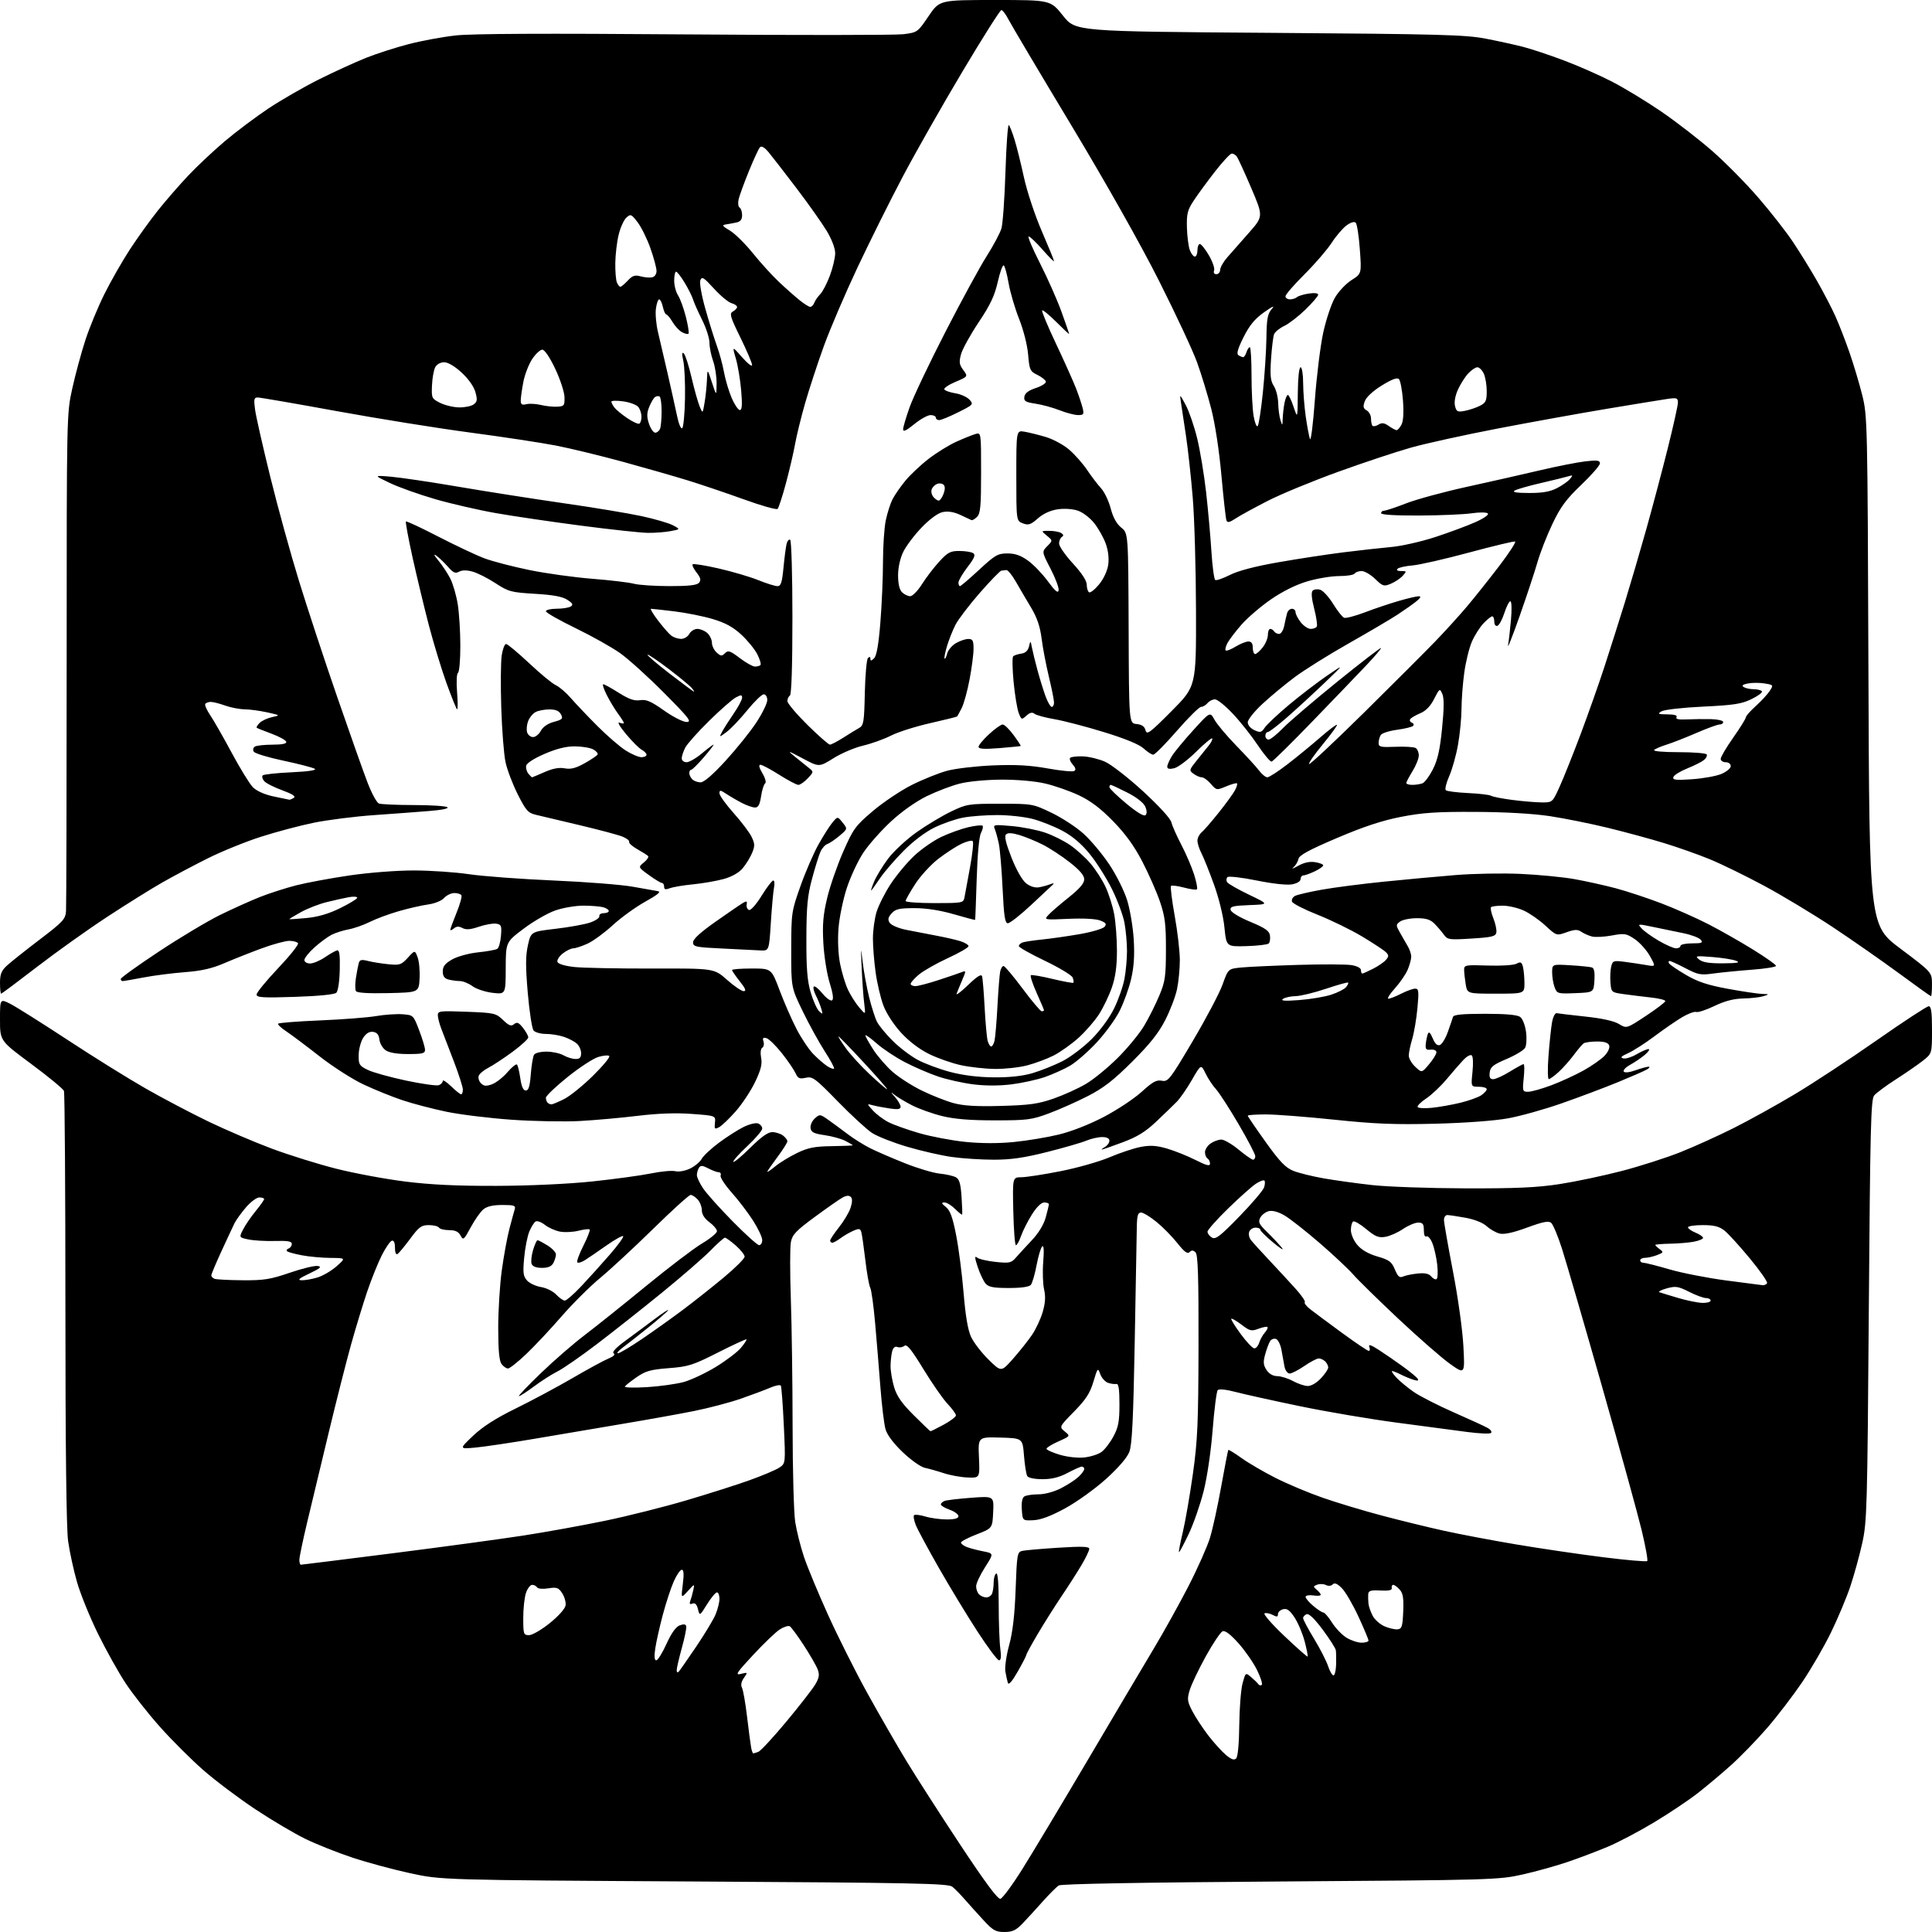 <?xml version="1.0" encoding="UTF-8" standalone="no"?>
<svg 
  version="1.1" 
  xmlns="http://www.w3.org/2000/svg" 
  xmlns:xlink="http://www.w3.org/1999/xlink" 
  xmlns:svg="http://www.w3.org/2000/svg"
  xmlns:rdf="http://www.w3.org/1999/02/22-rdf-syntax-ns#"
  xmlns:cc="http://creativecommons.org/ns#"
  xmlns:dc="http://purl.org/dc/elements/1.1/"
  viewBox="0 0 768 768"
  width="768"
  height="768"
>
<style>svg {background-color: white; }</style>"
<path stroke="none" fill="black" fill-rule="evenodd" d="M399.24,768.00C395.79,768.00 394.70,767.38 390.89,763.24C388.47,760.62 385.13,756.91 383.46,754.99C381.79,753.07 379.58,750.83 378.56,750.00C376.94,748.70 363.43,748.42 276.10,747.92C175.50,747.34 175.50,747.34 163.00,744.62C156.12,743.12 145.78,740.33 140.00,738.40C134.22,736.48 125.90,733.17 121.50,731.04C117.10,728.91 108.10,723.59 101.50,719.21C94.90,714.83 85.58,707.82 80.80,703.63C76.01,699.44 68.28,691.72 63.61,686.48C58.94,681.24 52.82,673.47 50.01,669.22C47.19,664.98 42.23,656.10 38.98,649.50C35.73,642.90 31.96,633.62 30.61,628.89C29.25,624.15 27.66,616.81 27.07,612.57C26.38,607.57 26.00,574.93 26.00,520.01C26.00,473.34 25.74,434.48 25.42,433.66C25.10,432.83 19.25,428.00 12.42,422.94C-0.00,413.74 -0.00,413.74 -0.00,405.35C-0.00,396.96 -0.00,396.96 4.18,399.09C6.48,400.27 16.72,406.72 26.93,413.42C37.14,420.13 51.12,428.83 58.00,432.75C64.88,436.67 76.12,442.59 83.00,445.90C89.88,449.20 101.12,454.01 108.00,456.58C114.88,459.15 126.42,462.75 133.65,464.58C140.88,466.41 153.26,468.71 161.15,469.69C171.29,470.96 181.95,471.46 197.50,471.40C210.57,471.36 225.99,470.64 235.50,469.64C244.30,468.71 254.77,467.28 258.77,466.46C262.77,465.64 267.12,465.24 268.44,465.57C269.79,465.91 272.32,465.47 274.27,464.54C276.16,463.64 278.24,461.92 278.90,460.70C279.55,459.49 282.65,456.59 285.79,454.25C288.93,451.92 293.35,449.09 295.61,447.98C297.87,446.87 300.46,446.24 301.36,446.59C302.26,446.93 303.00,447.85 303.00,448.62C303.00,449.40 300.30,452.57 296.99,455.67C293.68,458.77 291.22,461.56 291.52,461.85C291.81,462.15 294.87,459.60 298.30,456.19C302.64,451.90 305.31,450.01 307.03,450.03C308.39,450.05 310.29,450.66 311.25,451.39C312.21,452.12 313.00,453.15 313.00,453.68C313.00,454.21 311.20,457.05 309.00,460.00C306.80,462.95 305.00,465.56 305.00,465.81C305.00,466.05 306.46,465.05 308.25,463.58C310.04,462.11 313.92,459.75 316.88,458.32C321.25,456.22 323.84,455.71 330.62,455.62C335.22,455.55 338.99,455.40 338.99,455.28C339.00,455.15 337.67,454.36 336.05,453.52C334.42,452.68 330.71,451.66 327.80,451.24C323.53,450.63 322.44,450.08 322.21,448.43C322.04,447.31 322.81,445.58 323.90,444.59C325.83,442.85 326.00,442.86 329.20,445.12C331.01,446.40 334.49,448.95 336.91,450.79C339.34,452.63 343.39,455.17 345.91,456.43C348.44,457.70 354.63,460.38 359.69,462.39C364.74,464.41 370.95,466.26 373.49,466.52C376.03,466.77 378.93,467.43 379.93,467.96C381.35,468.72 381.87,470.49 382.23,475.72C382.49,479.45 382.59,482.64 382.45,482.81C382.32,482.98 381.06,481.97 379.65,480.56C378.24,479.15 376.35,478.00 375.43,478.00C374.11,478.00 374.22,478.36 376.01,479.81C377.71,481.18 378.70,483.90 380.09,491.06C381.11,496.25 382.43,506.57 383.05,514.00C383.81,523.25 384.76,528.76 386.05,531.51C387.10,533.72 390.21,537.76 392.98,540.48C398.02,545.44 398.02,545.44 402.76,540.06C405.37,537.10 408.75,532.84 410.27,530.59C411.80,528.34 413.70,524.25 414.50,521.50C415.53,517.93 415.69,515.39 415.05,512.60C414.55,510.45 414.39,505.50 414.70,501.60C415.07,496.90 414.92,494.84 414.26,495.50C413.72,496.05 412.72,499.43 412.04,503.00C411.37,506.57 410.35,510.06 409.78,510.75C409.12,511.55 406.00,512.00 401.03,512.00C394.92,512.00 392.99,511.63 391.79,510.25C390.96,509.29 389.55,506.32 388.66,503.65C387.45,499.98 387.38,499.07 388.38,499.90C389.11,500.50 392.43,501.28 395.75,501.63C401.29,502.21 401.98,502.06 403.87,499.88C405.01,498.57 407.85,495.48 410.19,493.00C412.83,490.21 414.91,486.79 415.68,484.00C416.36,481.52 416.93,479.16 416.96,478.75C416.98,478.34 416.15,478.00 415.10,478.00C413.93,478.00 412.07,479.81 410.22,482.75C408.57,485.36 406.63,489.19 405.91,491.25C405.19,493.31 404.26,495.00 403.85,495.00C403.44,495.00 402.97,488.92 402.80,481.50C402.50,468.00 402.50,468.00 406.00,467.97C407.93,467.96 414.95,466.88 421.60,465.56C428.26,464.25 437.04,461.75 441.10,460.02C445.17,458.28 450.73,456.44 453.45,455.92C457.26,455.19 459.68,455.35 463.90,456.57C466.92,457.45 472.01,459.49 475.20,461.10C479.60,463.32 481.00,463.68 481.00,462.57C481.00,461.77 480.55,460.84 480.00,460.50C479.45,460.16 479.00,459.03 479.00,458.00C479.00,456.96 480.00,455.41 481.22,454.56C482.44,453.70 484.37,453.00 485.49,453.00C486.62,453.00 489.71,454.80 492.38,457.00C495.04,459.20 497.62,461.00 498.11,461.00C498.60,461.00 499.00,460.37 499.00,459.61C499.00,458.84 496.01,453.10 492.35,446.86C488.69,440.61 484.65,434.36 483.37,432.96C482.08,431.57 480.22,428.76 479.23,426.71C477.42,423.00 477.42,423.00 473.82,429.25C471.84,432.69 469.11,436.62 467.75,438.00C466.39,439.38 462.73,442.91 459.62,445.86C455.33,449.92 452.09,451.91 446.23,454.10C441.98,455.69 438.27,456.98 438.00,456.97C437.73,456.95 438.29,456.48 439.25,455.92C440.21,455.36 441.00,454.25 441.00,453.45C441.00,452.52 439.97,452.00 438.12,452.00C436.54,452.00 433.69,452.65 431.79,453.44C429.89,454.24 422.89,456.26 416.23,457.94C407.18,460.23 401.85,461.00 395.13,461.00C390.19,461.00 382.70,460.52 378.48,459.93C374.26,459.35 366.24,457.52 360.66,455.87C355.07,454.22 348.76,451.74 346.63,450.35C344.51,448.95 338.37,443.31 333.00,437.80C324.00,428.57 323.01,427.84 320.30,428.43C317.82,428.98 317.18,428.69 316.22,426.58C315.59,425.20 313.15,421.63 310.79,418.65C308.43,415.67 305.69,412.99 304.71,412.70C303.33,412.29 303.05,412.59 303.50,414.00C303.82,415.01 303.60,416.13 303.01,416.49C302.38,416.88 302.19,418.52 302.56,420.49C303.04,423.03 302.46,425.33 300.14,430.16C298.46,433.65 295.01,438.87 292.46,441.76C289.91,444.66 286.94,447.50 285.86,448.07C284.11,449.01 283.94,448.82 284.20,446.31C284.50,443.50 284.50,443.50 275.00,442.80C268.67,442.33 261.49,442.59 253.50,443.56C246.90,444.36 236.55,445.29 230.50,445.62C224.45,445.95 212.30,445.73 203.50,445.12C194.70,444.51 183.00,443.08 177.50,441.94C172.00,440.80 164.12,438.74 160.00,437.36C155.88,435.98 148.90,433.16 144.50,431.09C140.10,429.02 132.22,423.98 127.00,419.88C121.78,415.79 115.85,411.34 113.83,410.00C111.80,408.66 110.33,407.28 110.54,406.94C110.75,406.59 118.26,406.00 127.21,405.63C136.17,405.25 146.22,404.48 149.55,403.90C152.87,403.33 157.56,403.01 159.95,403.18C164.28,403.50 164.33,403.54 166.60,409.50C167.87,412.80 168.92,416.29 168.95,417.25C168.99,418.75 168.03,419.00 162.22,419.00C157.79,419.00 154.70,418.48 153.29,417.49C152.10,416.66 150.99,414.75 150.82,413.24C150.59,411.31 149.85,410.41 148.31,410.19C146.84,409.98 145.56,410.74 144.39,412.52C143.44,413.98 142.62,417.04 142.58,419.33C142.51,423.17 142.79,423.64 146.18,425.30C148.20,426.29 155.04,428.19 161.38,429.54C167.71,430.88 173.60,431.71 174.45,431.38C175.30,431.05 176.00,430.30 176.00,429.70C176.00,429.10 177.48,430.05 179.30,431.80C181.11,433.56 182.91,435.00 183.30,435.00C183.68,435.00 184.00,434.16 184.00,433.14C184.00,432.11 182.38,427.05 180.40,421.89C178.42,416.72 176.19,410.93 175.45,409.00C174.70,407.07 174.07,404.66 174.04,403.62C174.00,401.87 174.75,401.78 185.50,402.19C196.50,402.61 197.13,402.75 199.97,405.47C202.34,407.75 203.21,408.07 204.36,407.11C205.52,406.16 206.21,406.45 207.90,408.60C209.05,410.07 210.00,411.77 210.00,412.38C210.00,413.00 207.19,415.57 203.75,418.11C200.31,420.64 196.01,423.48 194.20,424.41C192.38,425.34 190.63,426.79 190.31,427.63C189.99,428.47 190.39,429.81 191.19,430.62C192.34,431.77 193.28,431.86 195.58,431.02C197.18,430.43 199.94,428.29 201.69,426.25C203.44,424.21 205.16,422.83 205.51,423.18C205.85,423.52 206.45,425.99 206.83,428.65C207.31,431.97 208.00,433.50 209.01,433.50C210.13,433.50 210.63,431.86 211.00,427.00C211.28,423.43 211.86,419.94 212.31,419.25C212.75,418.56 215.00,418.02 217.31,418.04C219.61,418.05 222.62,418.71 224.00,419.50C225.38,420.29 227.51,420.95 228.75,420.96C230.45,420.99 231.00,420.43 231.00,418.65C231.00,417.37 230.21,415.63 229.25,414.80C228.29,413.96 225.97,412.77 224.10,412.14C222.23,411.51 219.02,411.00 216.97,411.00C214.92,411.00 212.73,410.38 212.10,409.63C211.48,408.87 210.44,402.16 209.80,394.72C208.90,384.23 208.91,379.97 209.85,375.77C211.06,370.36 211.06,370.36 220.86,369.21C226.25,368.58 232.42,367.46 234.58,366.73C236.73,365.99 238.39,364.85 238.25,364.20C238.11,363.54 238.90,363.00 240.00,363.00C241.10,363.00 242.00,362.60 242.00,362.12C242.00,361.63 240.99,360.96 239.75,360.63C238.51,360.30 234.98,360.02 231.91,360.01C228.83,360.01 223.83,360.85 220.80,361.90C217.77,362.94 212.09,366.20 208.18,369.15C201.07,374.50 201.07,374.50 201.03,384.89C201.00,395.28 201.00,395.28 195.77,394.66C192.90,394.32 189.32,393.13 187.81,392.02C186.31,390.91 184.05,389.99 182.79,389.99C181.53,389.98 179.49,389.70 178.25,389.37C176.64,388.94 176.00,388.02 176.01,386.13C176.01,384.14 176.92,382.99 179.76,381.38C181.85,380.19 186.38,378.96 190.03,378.57C193.62,378.20 197.06,377.58 197.67,377.19C198.29,376.81 198.95,374.48 199.14,372.00C199.47,367.94 199.28,367.47 197.20,367.17C195.93,366.99 192.85,367.55 190.34,368.40C187.00,369.54 185.26,369.67 183.83,368.91C182.42,368.16 181.47,368.20 180.44,369.05C179.65,369.71 179.00,369.96 179.00,369.60C179.00,369.25 180.12,366.21 181.48,362.85C182.85,359.50 183.72,356.35 183.42,355.87C183.13,355.39 181.85,355.00 180.60,355.00C179.34,355.00 177.51,355.88 176.54,356.96C175.52,358.09 172.81,359.18 170.13,359.55C167.59,359.90 162.35,361.10 158.50,362.21C154.65,363.32 149.47,365.24 147.00,366.48C144.53,367.71 140.72,369.05 138.53,369.45C136.35,369.85 133.29,370.83 131.72,371.64C130.16,372.45 127.11,374.72 124.94,376.67C122.77,378.63 121.00,380.86 121.00,381.62C121.00,382.39 122.00,383.00 123.27,383.00C124.52,383.00 127.17,381.89 129.16,380.53C131.16,379.18 133.34,377.94 134.02,377.78C134.92,377.58 135.20,379.62 135.06,385.50C134.96,390.15 134.38,393.98 133.69,394.64C132.96,395.33 126.59,395.96 117.25,396.27C104.46,396.69 102.00,396.54 102.00,395.34C102.00,394.56 105.84,389.86 110.53,384.91C115.22,379.96 118.80,375.48 118.47,374.95C118.15,374.43 116.59,374.00 115.01,374.00C113.43,374.00 108.44,375.36 103.91,377.03C99.39,378.70 92.72,381.35 89.09,382.91C84.29,384.99 80.06,385.95 73.50,386.45C68.55,386.83 61.12,387.78 57.00,388.57C52.88,389.36 49.16,390.00 48.75,390.00C48.34,390.00 48.00,389.62 48.00,389.15C48.00,388.67 54.86,383.75 63.25,378.20C71.64,372.65 82.55,366.13 87.50,363.70C92.45,361.27 99.57,358.07 103.31,356.58C107.06,355.10 113.54,353.01 117.72,351.94C121.89,350.88 131.43,349.10 138.90,348.01C146.68,346.87 157.64,346.02 164.50,346.02C171.10,346.03 181.00,346.70 186.50,347.52C192.00,348.33 207.07,349.45 220.00,350.01C232.93,350.56 247.10,351.68 251.50,352.48C255.90,353.28 260.40,354.07 261.50,354.24C262.93,354.45 261.49,355.65 256.50,358.43C252.65,360.57 246.82,364.79 243.54,367.81C240.26,370.82 235.76,374.11 233.54,375.12C231.32,376.13 228.77,376.97 227.88,376.98C227.00,376.99 225.10,377.92 223.68,379.04C222.26,380.16 221.32,381.67 221.60,382.40C221.90,383.19 224.61,384.00 228.30,384.40C231.71,384.77 245.61,385.04 259.18,385.01C283.87,384.94 283.87,384.94 288.97,389.47C291.77,391.96 294.76,394.00 295.62,394.00C296.76,394.00 296.35,392.96 294.08,390.11C292.39,387.96 291.00,385.94 291.00,385.61C291.00,385.27 294.52,385.00 298.83,385.00C306.66,385.00 306.66,385.00 309.94,393.75C311.75,398.56 314.78,405.48 316.67,409.11C318.56,412.75 321.54,417.20 323.30,419.00C325.06,420.80 327.53,422.95 328.78,423.77C330.04,424.60 331.28,425.06 331.54,424.80C331.80,424.54 330.14,421.44 327.85,417.91C325.57,414.39 321.63,407.23 319.10,402.01C314.50,392.52 314.50,392.52 314.53,377.51C314.55,362.83 314.63,362.28 318.19,352.26C320.18,346.62 323.42,339.16 325.37,335.67C327.32,332.18 329.83,328.24 330.94,326.91C332.97,324.50 332.97,324.50 334.96,327.00C336.95,329.50 336.95,329.50 333.73,332.23C331.95,333.73 329.78,335.20 328.90,335.50C328.02,335.80 326.79,337.16 326.17,338.52C325.55,339.88 324.04,344.71 322.82,349.25C320.99,356.04 320.59,360.24 320.55,373.00C320.51,384.94 320.90,389.87 322.25,394.47C323.21,397.75 324.73,401.12 325.61,401.97C327.07,403.36 327.15,403.27 326.48,401.00C326.08,399.62 325.10,397.22 324.30,395.66C323.50,394.09 323.15,392.52 323.50,392.16C323.86,391.81 325.40,393.04 326.93,394.91C328.45,396.78 330.17,398.01 330.75,397.66C331.44,397.23 331.13,394.93 329.82,390.75C328.73,387.31 327.60,380.23 327.30,375.00C326.88,367.49 327.20,363.71 328.82,356.93C329.95,352.22 332.82,343.95 335.19,338.55C339.20,329.43 340.03,328.29 347.00,322.38C351.12,318.88 358.10,314.22 362.50,312.01C366.90,309.81 373.20,307.28 376.50,306.39C379.80,305.50 388.01,304.54 394.74,304.26C403.77,303.89 409.46,304.21 416.45,305.46C421.65,306.40 426.41,306.86 427.02,306.49C427.78,306.02 427.58,305.20 426.40,303.89C425.46,302.85 425.01,301.65 425.42,301.25C425.83,300.84 428.12,300.58 430.51,300.67C432.90,300.77 436.84,301.72 439.28,302.80C441.71,303.88 448.51,309.16 454.38,314.55C460.77,320.42 465.30,325.38 465.66,326.92C466.00,328.34 467.79,332.37 469.63,335.88C471.47,339.40 473.74,344.68 474.67,347.62C475.60,350.57 476.11,353.22 475.81,353.52C475.51,353.82 473.20,353.51 470.67,352.83C468.14,352.16 465.81,351.86 465.50,352.17C465.18,352.48 465.84,357.83 466.96,364.04C468.08,370.26 469.00,378.17 469.00,381.63C469.00,385.08 468.50,390.29 467.89,393.20C467.28,396.12 465.17,401.65 463.20,405.50C460.59,410.62 457.06,415.06 450.06,422.03C442.69,429.38 438.67,432.51 432.50,435.67C428.10,437.93 421.12,441.04 417.00,442.57C410.11,445.14 408.36,445.36 395.50,445.36C385.64,445.37 379.43,444.86 374.50,443.65C370.65,442.70 365.25,440.77 362.50,439.35C359.75,437.94 356.60,436.04 355.50,435.15C353.92,433.86 353.97,434.05 355.75,436.07C356.99,437.48 358.00,439.22 358.00,439.95C358.00,440.94 356.92,441.11 353.75,440.65C351.41,440.31 348.38,439.73 347.00,439.37C344.50,438.70 344.50,438.70 347.00,441.45C348.38,442.96 351.15,445.04 353.18,446.08C355.20,447.12 360.70,449.08 365.40,450.44C370.10,451.81 378.35,453.37 383.73,453.92C389.99,454.55 396.91,454.58 403.00,453.97C408.23,453.46 416.29,452.12 420.93,450.99C426.00,449.76 433.17,446.94 438.93,443.91C444.19,441.14 450.91,436.68 453.86,433.99C458.18,430.04 459.73,429.19 461.86,429.61C464.35,430.09 465.05,429.20 474.15,413.81C479.46,404.84 484.80,394.71 486.01,391.31C488.23,385.12 488.23,385.12 493.36,384.60C496.19,384.32 506.38,383.85 516.00,383.56C525.62,383.27 535.19,383.31 537.25,383.65C539.46,384.01 541.00,384.82 541.00,385.63C541.00,386.38 541.24,387.00 541.54,387.00C541.84,387.00 543.78,386.13 545.86,385.07C547.93,384.01 550.24,382.42 550.98,381.52C552.11,380.16 552.10,379.68 550.91,378.50C550.14,377.72 545.89,374.93 541.48,372.28C537.07,369.63 529.11,365.75 523.80,363.64C518.49,361.54 513.91,359.20 513.61,358.43C513.32,357.66 513.85,356.63 514.79,356.14C515.73,355.65 520.55,354.53 525.50,353.65C530.45,352.77 541.48,351.35 550.00,350.49C558.52,349.62 571.35,348.44 578.50,347.86C585.65,347.27 597.35,347.06 604.50,347.39C611.65,347.72 621.22,348.64 625.78,349.45C630.33,350.26 637.75,351.90 642.28,353.10C646.80,354.31 655.00,357.02 660.51,359.13C666.01,361.24 674.39,364.95 679.12,367.39C683.85,369.82 691.84,374.36 696.86,377.47C701.89,380.58 706.00,383.49 706.00,383.94C706.00,384.39 701.67,385.09 696.38,385.48C691.09,385.88 684.23,386.56 681.13,386.98C676.04,387.69 674.97,387.49 670.00,384.88C666.98,383.30 664.14,382.00 663.69,382.00C663.25,382.00 663.15,382.44 663.49,382.98C663.82,383.52 666.85,385.57 670.21,387.55C674.88,390.28 678.82,391.59 686.86,393.07C692.65,394.13 698.76,395.04 700.44,395.10C703.42,395.20 703.43,395.22 701.00,396.00C699.62,396.44 696.02,396.85 693.00,396.91C689.18,396.99 685.67,397.90 681.52,399.89C678.23,401.47 674.97,402.54 674.28,402.28C673.59,402.01 671.11,402.92 668.76,404.30C666.42,405.68 661.43,409.11 657.69,411.92C653.94,414.73 649.21,417.76 647.19,418.66C644.44,419.88 643.95,420.41 645.28,420.73C646.26,420.97 648.65,420.22 650.59,419.08C652.53,417.94 654.65,417.01 655.31,417.03C655.96,417.05 655.32,418.06 653.89,419.28C652.45,420.50 649.83,422.28 648.07,423.24C646.31,424.20 645.14,425.41 645.46,425.94C645.82,426.52 647.65,426.33 650.15,425.45C652.41,424.65 654.76,424.01 655.38,424.03C655.99,424.05 655.65,424.55 654.62,425.16C653.58,425.76 648.40,428.02 643.12,430.19C637.83,432.36 627.88,436.11 621.00,438.52C614.12,440.94 604.45,443.65 599.50,444.55C594.13,445.53 582.43,446.39 570.50,446.70C554.48,447.10 546.52,446.78 530.46,445.10C519.44,443.95 507.18,443.00 503.21,443.00C499.25,443.00 496.00,443.23 496.00,443.51C496.00,443.78 499.20,448.48 503.10,453.94C508.73,461.80 511.02,464.19 514.12,465.43C516.27,466.29 521.73,467.64 526.26,468.43C530.79,469.22 539.45,470.42 545.50,471.09C551.55,471.77 568.20,472.35 582.50,472.39C602.71,472.45 611.06,472.07 620.00,470.69C626.33,469.71 637.43,467.37 644.68,465.48C651.93,463.59 662.39,460.23 667.93,458.03C673.47,455.82 683.00,451.51 689.10,448.45C695.20,445.39 706.11,439.35 713.35,435.03C720.58,430.72 735.25,421.07 745.94,413.59C756.63,406.12 765.97,400.00 766.69,400.00C767.68,400.00 768.00,402.32 768.00,409.42C768.00,418.83 768.00,418.83 764.25,421.75C762.19,423.36 757.35,426.69 753.50,429.16C749.65,431.63 745.83,434.48 745.00,435.48C743.70,437.06 743.42,448.70 742.88,520.90C742.30,599.78 742.15,605.01 740.25,613.50C739.15,618.45 737.04,626.10 735.57,630.50C734.11,634.90 730.67,643.11 727.93,648.76C725.20,654.40 719.99,663.38 716.37,668.73C712.74,674.08 706.45,682.29 702.39,686.98C698.32,691.66 691.96,698.23 688.25,701.56C684.54,704.90 678.53,709.94 674.91,712.78C671.28,715.62 663.42,720.87 657.45,724.46C651.48,728.05 643.19,732.41 639.05,734.14C634.90,735.88 627.77,738.58 623.21,740.14C618.64,741.70 610.54,743.96 605.21,745.15C595.77,747.27 593.08,747.35 509.00,747.92C454.13,748.29 421.91,748.87 420.88,749.50C419.99,750.05 417.07,752.98 414.38,756.00C411.70,759.02 408.08,762.96 406.35,764.75C403.84,767.34 402.40,768.00 399.24,768.00zM397.66,754.81C398.50,754.64 402.43,749.33 406.39,743.00C410.36,736.67 422.09,717.10 432.48,699.50C442.86,681.90 454.59,662.10 458.55,655.50C462.51,648.90 468.73,637.72 472.37,630.65C476.01,623.58 479.87,614.91 480.96,611.39C482.05,607.87 484.07,598.62 485.46,590.84C486.85,583.05 488.12,576.55 488.29,576.38C488.46,576.21 490.83,577.67 493.55,579.62C496.27,581.57 502.37,585.13 507.09,587.52C511.82,589.91 520.26,593.46 525.86,595.40C531.46,597.35 542.00,600.53 549.27,602.45C556.55,604.38 567.67,607.11 574.00,608.50C580.33,609.90 593.38,612.37 603.00,613.98C612.62,615.60 628.08,617.87 637.35,619.03C646.62,620.19 654.47,620.87 654.80,620.54C655.13,620.21 654.12,614.66 652.57,608.22C651.01,601.77 643.91,576.04 636.80,551.03C629.68,526.03 622.53,501.44 620.92,496.40C619.30,491.35 617.36,486.72 616.61,486.09C615.57,485.23 613.32,485.67 607.05,487.98C601.59,489.99 597.96,490.79 596.18,490.37C594.71,490.03 592.38,488.71 591.00,487.45C589.47,486.06 586.19,484.74 582.57,484.08C579.30,483.49 576.04,483.00 575.32,483.00C574.59,483.00 574.00,483.88 574.00,484.95C574.00,486.02 575.60,495.13 577.54,505.20C579.53,515.44 581.36,528.53 581.71,534.93C582.33,546.36 582.33,546.36 576.41,542.17C573.16,539.86 563.92,531.79 555.88,524.24C547.84,516.68 539.77,508.77 537.95,506.67C536.13,504.56 530.11,498.91 524.57,494.12C519.03,489.33 512.74,484.39 510.58,483.14C508.12,481.71 505.81,481.08 504.36,481.45C503.09,481.76 501.57,482.93 500.98,484.04C500.06,485.76 500.46,486.61 503.71,489.78C505.81,491.83 508.42,494.60 509.51,495.95C510.61,497.29 509.14,496.44 506.25,494.04C503.36,491.65 501.00,489.31 501.00,488.84C501.00,488.38 500.15,488.00 499.11,488.00C498.07,488.00 496.93,488.73 496.59,489.63C496.25,490.52 496.53,491.98 497.22,492.88C497.90,493.77 501.22,497.43 504.58,501.00C507.94,504.57 512.63,509.65 514.99,512.27C517.36,514.89 519.02,517.32 518.68,517.65C518.34,517.99 519.28,519.22 520.75,520.38C522.23,521.55 527.90,525.76 533.35,529.75C538.80,533.74 543.63,537.00 544.10,537.00C544.56,537.00 544.66,536.27 544.32,535.39C543.88,534.24 544.98,534.60 548.10,536.61C550.52,538.18 554.83,541.14 557.68,543.21C560.52,545.27 563.17,547.46 563.55,548.08C564.04,548.87 563.53,548.99 561.88,548.48C560.57,548.08 558.28,547.13 556.80,546.37C555.31,545.62 553.77,545.00 553.38,545.00C552.98,545.00 553.74,546.17 555.08,547.61C556.41,549.04 559.52,551.61 562.00,553.33C564.48,555.04 571.67,558.71 578.00,561.49C584.33,564.27 590.40,567.06 591.49,567.70C592.59,568.33 593.14,569.20 592.71,569.62C592.29,570.05 588.01,569.87 583.22,569.23C578.42,568.59 565.84,566.92 555.26,565.52C544.69,564.13 527.36,561.19 516.76,558.99C506.17,556.80 494.67,554.25 491.21,553.34C487.46,552.35 484.58,552.05 484.07,552.59C483.60,553.09 482.69,560.19 482.05,568.36C481.36,577.05 479.87,587.21 478.44,592.85C477.09,598.15 474.44,605.75 472.55,609.74C470.65,613.73 468.91,617.00 468.69,617.00C468.46,617.00 469.11,613.51 470.14,609.25C471.16,604.99 472.98,594.52 474.18,586.00C476.07,572.55 476.36,565.78 476.43,534.80C476.48,507.50 476.21,498.81 475.25,497.85C474.32,496.92 473.71,496.89 472.87,497.73C472.03,498.57 470.79,497.65 468.04,494.18C466.00,491.61 462.27,487.81 459.75,485.75C457.23,483.69 454.45,482.00 453.58,482.00C452.33,482.00 451.98,483.22 451.90,487.75C451.84,490.91 451.47,511.50 451.07,533.50C450.51,564.24 450.01,574.35 448.92,577.17C448.03,579.46 444.54,583.51 439.64,587.93C435.31,591.83 428.02,597.07 423.43,599.57C417.70,602.69 413.74,604.17 410.80,604.31C406.50,604.50 406.50,604.50 406.19,600.10C405.98,597.26 406.34,595.40 407.19,594.86C407.91,594.41 410.43,594.02 412.78,594.02C415.31,594.01 419.00,593.01 421.78,591.59C424.38,590.26 427.51,588.22 428.75,587.05C429.99,585.88 431.00,584.49 431.00,583.96C431.00,583.43 430.57,583.00 430.05,583.00C429.53,583.00 426.99,584.12 424.40,585.50C421.09,587.26 418.13,588.00 414.41,588.00C411.30,588.00 408.80,587.49 408.36,586.77C407.94,586.09 407.35,582.42 407.05,578.62C406.50,571.71 406.50,571.71 397.65,571.46C388.79,571.21 388.79,571.21 389.15,579.36C389.50,587.50 389.50,587.50 384.70,587.33C382.07,587.24 377.79,586.47 375.20,585.62C372.62,584.77 369.20,583.81 367.62,583.48C366.04,583.16 362.10,580.38 358.88,577.30C355.13,573.73 352.65,570.41 352.00,568.10C351.43,566.12 350.53,558.65 349.98,551.50C349.43,544.35 348.49,532.88 347.88,526.00C347.28,519.12 346.40,512.77 345.93,511.88C345.46,511.00 344.58,506.05 343.98,500.88C343.37,495.72 342.66,490.73 342.39,489.80C341.97,488.34 341.50,488.26 339.20,489.26C337.71,489.90 335.43,491.23 334.12,492.21C332.80,493.19 331.34,494.00 330.87,494.00C330.39,494.00 330.00,493.61 330.00,493.14C330.00,492.67 331.57,490.31 333.49,487.89C335.41,485.48 337.49,482.00 338.10,480.16C338.84,477.93 338.88,476.48 338.22,475.82C337.55,475.15 336.49,475.20 335.02,475.99C333.82,476.63 328.83,480.11 323.94,483.71C316.37,489.28 314.94,490.79 314.38,493.80C314.01,495.74 314.01,505.92 314.37,516.42C314.74,526.91 315.05,549.67 315.07,567.00C315.08,584.33 315.55,601.42 316.11,605.00C316.66,608.57 318.24,614.83 319.60,618.90C320.97,622.98 325.26,633.33 329.15,641.90C333.03,650.48 340.05,664.48 344.76,673.00C349.47,681.52 356.47,693.67 360.31,700.00C364.15,706.33 373.78,721.32 381.71,733.31C391.44,748.04 396.62,755.02 397.66,754.81zM491.39,699.01C492.07,698.33 492.55,693.11 492.63,685.70C492.70,678.99 493.29,671.54 493.94,669.15C495.13,664.81 495.13,664.81 497.31,666.65C498.52,667.67 499.81,668.94 500.20,669.47C500.58,670.01 501.20,670.13 501.58,669.75C501.96,669.38 501.09,666.69 499.65,663.78C498.21,660.88 494.89,656.10 492.27,653.17C489.12,649.66 486.99,648.05 486.00,648.45C485.18,648.78 482.17,653.27 479.32,658.42C476.48,663.57 473.60,669.60 472.94,671.82C471.85,675.43 471.96,676.32 473.96,680.18C475.19,682.56 478.02,686.88 480.25,689.79C482.48,692.70 485.65,696.21 487.29,697.59C489.48,699.43 490.59,699.81 491.39,699.01zM299.44,697.00C299.66,697.00 300.58,696.72 301.48,696.37C302.38,696.02 307.39,690.61 312.61,684.34C317.83,678.07 322.99,671.43 324.08,669.60C325.64,666.94 325.84,665.71 325.03,663.59C324.48,662.13 321.99,657.82 319.52,654.03C317.04,650.23 314.55,646.84 313.98,646.48C313.40,646.13 311.63,646.67 310.04,647.68C308.45,648.68 303.68,653.24 299.44,657.81C292.77,664.98 292.11,666.01 294.52,665.40C297.28,664.71 297.30,664.74 295.71,667.01C294.66,668.50 294.39,669.87 294.95,670.90C295.41,671.78 296.33,677.00 296.98,682.50C297.63,688.00 298.36,693.51 298.60,694.75C298.84,695.99 299.22,697.00 299.44,697.00zM404.55,664.50C402.38,668.31 400.96,669.95 400.65,669.00C400.39,668.17 399.94,666.12 399.65,664.44C399.36,662.76 400.04,658.04 401.16,653.94C402.57,648.77 403.35,642.01 403.73,631.73C404.24,617.74 404.38,616.94 406.39,616.49C407.55,616.23 414.01,615.67 420.75,615.24C430.16,614.65 433.00,614.75 433.00,615.69C433.00,616.36 431.65,619.21 429.99,622.01C428.34,624.81 424.78,630.38 422.07,634.39C419.37,638.40 415.10,645.16 412.58,649.42C410.06,653.68 407.99,657.47 407.99,657.83C407.98,658.20 406.44,661.20 404.55,664.50zM530.08,666.00C530.58,666.00 531.05,664.09 531.12,661.75C531.18,659.41 531.14,656.84 531.02,656.03C530.91,655.23 528.56,651.54 525.82,647.85C522.60,643.52 520.32,641.32 519.41,641.67C518.64,641.97 518.00,642.67 518.00,643.23C518.00,643.79 519.96,647.48 522.36,651.42C524.75,655.37 527.26,660.26 527.93,662.30C528.61,664.33 529.57,666.00 530.08,666.00zM269.85,664.45C270.32,663.93 273.45,659.44 276.81,654.47C280.17,649.50 283.61,643.78 284.46,641.75C285.31,639.72 286.00,636.92 286.00,635.53C286.00,634.14 285.55,633.00 285.00,633.00C284.45,633.00 282.68,635.12 281.07,637.71C278.14,642.42 278.14,642.42 277.45,639.65C276.97,637.75 276.29,637.06 275.27,637.45C274.21,637.86 273.96,637.56 274.39,636.42C274.73,635.54 275.26,633.62 275.58,632.16C276.15,629.50 276.15,629.50 273.43,632.47C270.71,635.44 270.71,635.44 271.43,629.72C271.93,625.72 271.81,624.00 271.02,624.00C270.40,624.00 268.96,626.09 267.83,628.64C266.70,631.20 264.74,637.16 263.48,641.89C262.22,646.63 260.87,652.64 260.48,655.25C260.00,658.47 260.13,660.00 260.88,660.00C261.48,660.00 263.31,657.07 264.93,653.49C266.87,649.21 268.67,646.68 270.19,646.11C271.79,645.51 272.59,645.62 272.79,646.47C272.96,647.15 272.17,651.02 271.04,655.08C269.92,659.14 269.00,663.12 269.00,663.93C269.00,664.81 269.34,665.02 269.85,664.45zM397.13,660.00C396.50,660.00 392.61,654.80 388.49,648.44C384.36,642.09 377.47,630.73 373.17,623.19C368.87,615.66 364.76,608.02 364.04,606.22C363.32,604.41 363.01,602.65 363.36,602.31C363.70,601.96 365.73,602.20 367.86,602.84C369.99,603.48 373.82,604.00 376.37,604.00C379.50,604.00 381.00,603.58 381.00,602.70C381.00,601.99 379.43,600.83 377.50,600.14C375.57,599.44 374.00,598.50 374.00,598.04C374.00,597.59 374.67,596.96 375.49,596.64C376.30,596.33 381.05,595.77 386.04,595.39C395.10,594.71 395.10,594.71 394.80,601.10C394.50,607.50 394.50,607.50 388.25,609.93C384.81,611.26 382.00,612.73 382.00,613.20C382.00,613.66 383.01,614.45 384.25,614.94C385.49,615.43 388.43,616.21 390.79,616.67C395.08,617.50 395.08,617.50 391.57,623.00C389.63,626.02 388.04,629.42 388.03,630.55C388.01,631.68 388.54,633.14 389.20,633.80C389.86,634.46 391.16,635.00 392.09,635.00C393.02,635.00 394.06,634.29 394.39,633.42C394.73,632.55 395.00,630.55 395.00,628.98C395.00,627.40 395.45,625.84 396.00,625.50C396.65,625.10 397.00,629.44 397.00,637.80C397.00,644.91 397.29,652.81 397.64,655.36C398.07,658.54 397.91,660.00 397.13,660.00zM519.81,658.52C519.98,658.35 519.45,655.65 518.63,652.51C517.81,649.38 516.00,645.09 514.61,642.99C512.69,640.08 511.59,639.29 510.04,639.70C508.92,639.99 508.00,640.87 508.00,641.65C508.00,642.77 507.57,642.84 505.94,641.97C504.81,641.37 503.35,641.07 502.69,641.31C502.04,641.55 505.55,645.59 510.50,650.29C515.45,654.99 519.64,658.69 519.81,658.52zM541.25,653.00C542.76,653.00 544.00,652.61 544.00,652.14C544.00,651.67 542.19,647.36 539.98,642.57C537.76,637.78 534.80,632.71 533.40,631.31C531.58,629.49 530.54,629.06 529.77,629.83C529.14,630.46 528.03,630.56 527.10,630.08C526.22,629.62 524.67,629.55 523.65,629.92C521.98,630.53 521.95,630.72 523.40,631.92C524.28,632.65 525.00,633.56 525.00,633.95C525.00,634.34 523.65,634.46 522.00,634.21C520.33,633.97 519.00,634.23 519.00,634.80C519.00,635.36 520.38,636.99 522.08,638.41C523.77,639.83 525.56,641.00 526.06,641.00C526.57,641.00 528.12,642.82 529.52,645.04C530.92,647.26 533.52,649.95 535.29,651.03C537.05,652.11 539.74,652.99 541.25,653.00zM210.30,650.00C211.56,650.00 215.28,647.85 218.55,645.21C222.05,642.39 224.63,639.49 224.83,638.15C225.01,636.91 224.40,634.73 223.48,633.33C222.02,631.09 221.33,630.85 217.96,631.39C215.78,631.74 213.85,631.57 213.50,631.00C213.16,630.45 212.28,630.00 211.54,630.00C210.80,630.00 209.70,631.42 209.10,633.15C208.49,634.88 208.00,639.38 208.00,643.15C208.00,649.63 208.12,650.00 210.30,650.00zM555.50,647.69C557.25,647.52 557.54,646.66 557.80,640.63C558.03,635.27 557.72,633.35 556.39,631.88C555.46,630.85 554.31,630.00 553.85,630.00C553.38,630.00 553.11,630.56 553.25,631.25C553.43,632.14 552.12,632.43 548.75,632.26C544.84,632.06 543.98,632.32 543.88,633.76C543.82,634.72 543.87,636.40 543.99,637.50C544.11,638.60 544.85,640.74 545.64,642.26C546.42,643.78 548.51,645.66 550.28,646.45C552.05,647.23 554.40,647.79 555.50,647.69zM119.59,622.00C119.92,622.00 136.23,619.96 155.84,617.48C175.45,614.99 198.93,611.81 208.00,610.41C217.07,609.01 231.80,606.34 240.71,604.49C249.63,602.63 264.01,599.02 272.67,596.46C281.33,593.91 292.64,590.31 297.79,588.47C302.95,586.63 308.32,584.37 309.73,583.44C312.29,581.77 312.29,581.77 311.58,566.69C311.20,558.40 310.66,551.26 310.39,550.82C310.12,550.38 308.23,550.74 306.20,551.62C304.16,552.50 298.90,554.47 294.50,556.00C290.10,557.53 281.77,559.72 276.00,560.88C270.23,562.04 257.62,564.31 248.00,565.92C238.38,567.54 222.62,570.21 213.00,571.85C203.38,573.49 192.57,575.10 189.00,575.43C182.50,576.03 182.50,576.03 188.04,570.76C191.90,567.10 197.06,563.79 205.04,559.88C211.34,556.79 221.45,551.38 227.50,547.86C233.55,544.33 239.99,540.83 241.82,540.07C243.93,539.20 244.70,538.43 243.95,537.97C243.19,537.50 244.87,535.70 248.63,532.95C251.86,530.59 257.14,526.67 260.36,524.24C263.59,521.81 265.94,520.29 265.59,520.85C265.25,521.41 261.71,524.48 257.72,527.68C253.74,530.88 249.14,534.50 247.49,535.72C245.85,536.94 245.01,537.95 245.62,537.97C246.24,537.99 250.52,535.45 255.12,532.32C259.73,529.20 267.10,523.95 271.50,520.65C275.90,517.35 283.21,511.56 287.75,507.78C292.29,504.00 296.00,500.29 296.00,499.55C296.00,498.81 294.41,496.81 292.47,495.10C290.52,493.40 288.59,492.00 288.18,492.00C287.76,492.00 285.19,494.29 282.46,497.08C279.73,499.87 271.05,507.41 263.17,513.83C255.29,520.25 243.63,529.46 237.26,534.31C230.90,539.16 223.84,544.04 221.59,545.17C219.34,546.30 215.16,548.97 212.29,551.11C209.43,553.25 206.73,555.00 206.29,554.99C205.86,554.99 209.78,550.88 215.00,545.85C220.22,540.82 228.10,533.99 232.50,530.66C236.90,527.32 247.84,518.58 256.81,511.22C265.79,503.86 275.80,496.25 279.06,494.30C282.33,492.36 285.00,490.16 285.00,489.41C285.00,488.67 283.65,487.06 282.00,485.84C280.07,484.41 279.00,482.74 279.00,481.14C279.00,479.77 278.26,477.83 277.35,476.83C276.43,475.82 275.17,475.00 274.54,475.00C273.91,475.00 267.23,481.04 259.70,488.43C252.17,495.81 242.68,504.61 238.60,507.98C234.53,511.35 227.60,518.25 223.21,523.30C218.82,528.36 212.51,535.09 209.19,538.25C205.87,541.41 202.60,544.00 201.93,544.00C201.27,544.00 200.12,543.21 199.39,542.25C198.45,541.01 198.06,536.83 198.05,528.00C198.04,521.12 198.68,510.77 199.47,505.00C200.26,499.23 201.62,491.80 202.49,488.50C203.35,485.20 204.31,481.71 204.60,480.75C205.06,479.23 204.41,479.00 199.68,479.00C195.95,479.00 193.56,479.55 192.13,480.75C190.97,481.71 188.72,484.92 187.12,487.88C184.39,492.94 184.14,493.13 183.07,491.13C182.25,489.60 180.98,489.00 178.52,489.00C176.65,489.00 174.84,488.55 174.50,488.00C174.16,487.45 172.35,487.00 170.47,487.00C167.50,487.00 166.54,487.70 163.05,492.43C160.85,495.41 158.58,498.14 158.02,498.49C157.41,498.87 157.00,497.86 157.00,495.98C157.00,493.93 156.56,492.96 155.75,493.21C155.06,493.41 153.26,496.04 151.75,499.04C150.24,502.04 147.65,508.48 145.99,513.35C144.34,518.22 141.46,527.67 139.59,534.35C137.72,541.03 133.70,556.85 130.66,569.50C127.61,582.15 123.74,598.27 122.06,605.33C120.38,612.38 119.00,619.02 119.00,620.08C119.00,621.13 119.27,622.00 119.59,622.00zM431.00,579.36C433.48,579.10 436.56,578.13 437.85,577.19C439.15,576.26 441.28,573.48 442.60,571.02C444.58,567.32 445.00,565.08 445.00,558.22C445.00,552.11 444.67,549.98 443.75,550.15C443.06,550.28 441.57,550.08 440.44,549.69C439.31,549.30 437.93,547.75 437.37,546.24C436.40,543.58 436.32,543.68 434.65,549.25C433.30,553.79 431.68,556.30 426.98,561.10C421.02,567.19 421.02,567.19 423.26,569.03C425.50,570.86 425.50,570.86 420.75,572.98C418.14,574.14 416.00,575.46 416.00,575.90C416.00,576.35 418.36,577.42 421.25,578.28C424.28,579.18 428.40,579.64 431.00,579.36zM369.86,568.92C370.07,568.96 372.43,567.80 375.11,566.34C377.80,564.88 380.00,563.21 380.00,562.63C380.00,562.06 378.50,559.99 376.66,558.04C374.82,556.09 370.50,549.87 367.05,544.22C362.27,536.38 360.48,534.19 359.52,534.99C358.82,535.56 357.58,535.78 356.76,535.46C355.77,535.08 355.05,535.67 354.65,537.19C354.31,538.46 354.02,541.12 354.01,543.09C354.01,545.07 354.65,548.84 355.44,551.47C356.51,555.01 358.52,557.89 363.19,562.54C366.66,566.00 369.66,568.87 369.86,568.92zM257.20,551.41C262.31,551.09 268.87,550.17 271.77,549.38C274.67,548.58 280.38,545.90 284.47,543.42C288.55,540.94 293.06,537.53 294.49,535.83C295.91,534.14 296.93,532.60 296.74,532.41C296.56,532.23 291.47,534.58 285.43,537.63C275.47,542.68 273.67,543.26 265.87,543.86C258.65,544.42 256.62,544.99 253.10,547.43C250.80,549.03 248.68,550.70 248.40,551.16C248.12,551.61 252.08,551.72 257.20,551.41zM519.85,550.96C521.23,550.98 523.40,549.71 525.10,547.89C526.69,546.19 528.00,544.25 528.00,543.59C528.00,542.94 527.46,541.86 526.80,541.20C526.14,540.54 524.98,540.00 524.23,540.00C523.48,540.00 520.90,541.35 518.50,543.00C516.10,544.65 513.47,546.00 512.65,546.00C511.82,546.00 510.92,544.78 510.61,543.25C510.31,541.74 509.77,538.78 509.41,536.67C509.04,534.56 508.08,532.59 507.27,532.27C506.46,531.96 505.39,532.34 504.90,533.10C504.40,533.87 503.52,536.22 502.94,538.33C502.08,541.44 502.18,542.62 503.46,544.58C504.48,546.13 506.02,547.02 507.77,547.04C509.27,547.06 512.08,547.95 514.00,549.00C515.92,550.05 518.56,550.94 519.85,550.96zM498.62,536.00C499.31,536.00 500.17,534.99 500.55,533.75C500.93,532.51 501.93,530.71 502.78,529.74C503.63,528.78 504.11,527.77 503.84,527.51C503.58,527.25 501.97,527.56 500.27,528.20C497.48,529.26 496.81,529.10 493.52,526.58C491.51,525.05 489.68,523.99 489.45,524.21C489.22,524.44 490.92,527.19 493.21,530.31C495.51,533.44 497.94,536.00 498.62,536.00zM676.75,517.92C678.54,517.97 680.00,517.55 680.00,517.00C680.00,516.45 679.18,516.00 678.17,516.00C677.16,516.00 674.14,514.88 671.44,513.52C667.09,511.32 666.10,511.17 662.52,512.16C660.31,512.77 659.02,513.46 659.66,513.69C660.30,513.92 663.67,514.95 667.16,515.98C670.65,517.01 674.96,517.88 676.75,517.92zM224.52,517.00C225.17,517.00 228.13,514.41 231.11,511.25C234.09,508.09 239.17,502.45 242.40,498.73C245.64,495.00 248.03,491.70 247.72,491.39C247.41,491.08 244.37,492.77 240.98,495.16C237.58,497.55 233.75,500.16 232.46,500.97C231.17,501.78 229.83,502.17 229.49,501.82C229.15,501.48 230.23,498.51 231.89,495.22C233.55,491.93 234.68,489.01 234.41,488.74C234.13,488.46 232.14,488.69 229.98,489.23C227.81,489.78 224.51,489.94 222.62,489.59C220.74,489.24 218.04,488.03 216.61,486.91C215.19,485.79 213.52,485.18 212.91,485.56C212.30,485.93 211.17,487.74 210.41,489.56C209.65,491.38 208.73,496.06 208.37,499.95C207.81,505.97 207.98,507.32 209.52,509.03C210.52,510.13 213.03,511.30 215.10,511.63C217.18,511.96 219.88,513.31 221.11,514.62C222.34,515.93 223.88,517.00 224.52,517.00zM700.69,510.89C701.35,510.95 702.13,510.59 702.44,510.10C702.75,509.60 699.67,505.16 695.59,500.24C691.52,495.32 686.96,490.32 685.46,489.14C683.37,487.51 681.35,487.00 676.87,487.00C673.64,487.00 671.00,487.40 671.00,487.88C671.00,488.36 672.35,489.32 674.00,490.00C675.65,490.68 677.00,491.62 677.00,492.08C677.00,492.53 675.34,493.22 673.32,493.60C671.30,493.98 667.02,494.34 663.82,494.39C660.62,494.45 658.00,494.68 658.00,494.89C658.00,495.10 658.79,495.86 659.75,496.57C661.36,497.75 661.27,497.94 658.68,498.93C657.14,499.52 655.00,500.00 653.93,500.00C652.87,500.00 652.00,500.45 652.00,501.00C652.00,501.55 652.62,502.00 653.39,502.00C654.15,502.00 658.76,503.17 663.64,504.59C668.51,506.02 678.58,507.99 686.00,508.98C693.42,509.97 700.04,510.83 700.69,510.89zM96.38,508.92C104.92,508.99 107.47,508.58 115.18,505.94C120.09,504.25 125.09,503.04 126.30,503.25C128.05,503.54 127.37,504.15 123.00,506.23C118.86,508.19 118.09,508.86 119.88,508.92C121.20,508.96 124.02,508.48 126.16,507.83C128.30,507.19 131.73,505.19 133.78,503.38C137.50,500.08 137.50,500.08 131.39,500.04C128.02,500.02 122.88,499.55 119.96,498.99C117.04,498.44 114.39,497.70 114.08,497.36C113.76,497.01 114.06,496.53 114.75,496.28C115.44,496.03 116.00,495.22 116.00,494.47C116.00,493.44 114.37,493.16 109.25,493.31C105.54,493.41 100.81,493.14 98.75,492.70C95.00,491.91 95.00,491.91 96.65,488.70C97.55,486.94 99.80,483.65 101.65,481.40C103.49,479.14 105.00,477.00 105.00,476.65C105.00,476.29 104.14,476.00 103.08,476.00C102.02,476.00 99.63,477.78 97.77,479.95C95.91,482.13 93.88,484.94 93.25,486.20C92.63,487.47 90.29,492.46 88.06,497.31C85.83,502.15 84.00,506.50 84.00,506.98C84.00,507.45 84.56,508.06 85.25,508.34C85.94,508.62 90.95,508.88 96.38,508.92zM571.06,508.46C571.52,508.18 571.64,505.59 571.32,502.72C571.00,499.85 570.13,496.01 569.39,494.18C568.65,492.35 567.58,491.14 567.02,491.49C566.41,491.86 566.00,490.89 566.00,489.06C566.00,486.55 565.60,486.00 563.73,486.00C562.48,486.00 559.76,487.16 557.68,488.57C555.60,489.99 552.44,491.38 550.66,491.67C547.99,492.10 546.67,491.56 543.12,488.60C540.75,486.62 538.40,485.25 537.91,485.56C537.41,485.87 537.00,487.41 537.00,488.98C537.00,490.59 538.11,493.17 539.54,494.86C541.21,496.85 543.94,498.42 547.54,499.47C552.25,500.84 553.20,501.55 554.49,504.64C555.68,507.47 556.35,508.06 557.74,507.44C558.71,507.01 561.33,506.47 563.56,506.24C566.42,505.95 568.00,506.29 568.92,507.40C569.64,508.27 570.60,508.75 571.06,508.46zM215.43,504.00C213.17,504.00 211.72,503.44 211.33,502.42C211.00,501.56 211.26,499.08 211.90,496.92C212.55,494.77 213.35,493.00 213.67,493.00C214.00,493.00 215.78,493.94 217.63,495.08C219.48,496.23 221.00,497.83 221.00,498.65C221.00,499.46 220.53,501.00 219.96,502.07C219.24,503.41 217.87,504.00 215.43,504.00zM301.75,494.96C302.44,494.98 303.00,494.08 303.00,492.95C303.00,491.83 301.36,488.34 299.35,485.20C297.35,482.07 293.51,477.04 290.83,474.03C288.15,471.02 286.18,467.98 286.45,467.28C286.72,466.57 286.39,466.00 285.72,465.99C285.05,465.99 283.18,465.30 281.58,464.46C279.24,463.24 278.49,463.19 277.84,464.22C277.40,464.92 277.02,466.22 277.02,467.11C277.01,468.00 278.14,470.40 279.54,472.46C280.93,474.51 286.22,480.41 291.29,485.55C296.35,490.70 301.06,494.94 301.75,494.96zM492.66,483.57C497.70,478.39 502.12,473.18 502.50,472.00C502.88,470.82 502.93,469.60 502.62,469.29C502.31,468.98 500.81,469.54 499.28,470.53C497.75,471.51 492.79,475.93 488.25,480.34C483.71,484.75 480.00,488.93 480.00,489.63C480.00,490.33 480.79,491.37 481.75,491.95C483.22,492.82 484.97,491.48 492.66,483.57zM569.28,440.36C572.15,440.06 577.19,439.17 580.49,438.37C583.78,437.57 587.49,436.25 588.74,435.44C589.98,434.62 591.00,433.51 591.00,432.98C591.00,432.44 589.59,432.00 587.86,432.00C584.72,432.00 584.72,432.00 585.34,426.05C585.70,422.56 585.56,419.84 584.99,419.49C584.45,419.16 583.00,419.97 581.76,421.29C580.52,422.60 577.54,426.03 575.15,428.89C572.76,431.76 569.05,435.26 566.92,436.67C564.78,438.09 563.26,439.62 563.54,440.07C563.83,440.53 566.41,440.66 569.28,440.36zM398.00,439.62C409.26,439.31 412.71,438.83 418.83,436.70C422.87,435.29 428.69,432.65 431.76,430.82C434.83,428.99 440.53,424.32 444.42,420.42C448.32,416.53 453.01,410.81 454.85,407.70C456.70,404.60 459.39,399.23 460.83,395.78C463.17,390.20 463.46,388.17 463.48,377.50C463.50,367.48 463.11,364.34 461.13,358.50C459.83,354.65 456.68,347.48 454.13,342.57C450.89,336.32 447.41,331.50 442.50,326.47C437.54,321.37 433.58,318.38 428.90,316.16C425.27,314.45 419.23,312.33 415.47,311.46C411.41,310.52 404.35,309.89 398.07,309.92C392.04,309.95 384.92,310.63 381.50,311.50C378.20,312.34 372.30,314.59 368.38,316.50C364.11,318.59 358.44,322.59 354.19,326.53C350.29,330.14 345.37,335.69 343.24,338.88C341.11,342.06 338.15,348.38 336.65,352.91C335.15,357.45 333.65,364.69 333.32,369.01C332.95,373.76 333.20,379.35 333.95,383.14C334.63,386.58 336.04,391.23 337.09,393.45C338.14,395.68 340.16,398.85 341.57,400.50C344.13,403.50 344.13,403.50 343.55,399.00C343.23,396.52 342.77,390.23 342.54,385.00C342.14,376.10 342.16,375.94 342.94,382.50C343.39,386.35 344.55,392.65 345.51,396.50C346.47,400.35 347.87,404.72 348.63,406.20C349.39,407.69 352.17,411.07 354.81,413.70C357.45,416.34 361.92,419.75 364.73,421.27C367.55,422.80 373.37,424.97 377.68,426.11C382.76,427.46 388.82,428.21 395.00,428.26C401.35,428.31 406.47,427.76 410.45,426.59C413.72,425.62 419.02,423.50 422.23,421.89C425.43,420.27 430.69,416.31 433.91,413.09C437.36,409.64 441.03,404.64 442.87,400.87C444.59,397.37 446.44,392.08 446.99,389.11C447.55,386.15 448.00,381.15 448.00,378.00C448.00,374.85 447.55,369.85 447.01,366.89C446.46,363.92 444.23,357.90 442.05,353.50C439.88,349.10 435.88,342.78 433.17,339.45C429.84,335.37 426.30,332.37 422.29,330.23C419.01,328.49 413.69,326.37 410.46,325.53C407.23,324.69 400.91,324.00 396.43,324.00C391.94,324.00 385.85,324.45 382.89,325.01C379.92,325.56 374.78,327.34 371.46,328.96C367.77,330.77 362.95,334.42 359.07,338.35C355.58,341.89 351.42,346.73 349.83,349.09C348.24,351.46 346.68,353.65 346.36,353.95C346.05,354.25 346.53,352.72 347.43,350.55C348.33,348.37 350.87,344.21 353.06,341.30C355.26,338.39 360.30,333.71 364.28,330.88C368.25,328.06 374.43,324.35 378.00,322.63C384.25,319.62 384.99,319.50 397.50,319.50C410.36,319.50 410.58,319.54 418.00,323.09C422.12,325.07 427.85,328.81 430.72,331.41C433.60,334.01 438.20,339.50 440.95,343.61C443.70,347.72 446.89,354.11 448.04,357.79C449.20,361.48 450.38,368.55 450.68,373.50C451.06,379.88 450.75,384.46 449.62,389.25C448.75,392.96 446.68,398.68 445.02,401.95C443.37,405.23 439.24,410.88 435.84,414.51C432.45,418.14 427.75,422.23 425.42,423.60C423.08,424.97 418.61,426.99 415.50,428.09C412.38,429.18 406.37,430.51 402.14,431.04C397.20,431.66 391.72,431.66 386.84,431.04C382.66,430.51 376.37,429.11 372.87,427.92C369.37,426.73 363.46,424.18 359.75,422.25C356.04,420.33 350.98,416.97 348.50,414.79C346.03,412.61 344.00,411.17 344.00,411.58C344.00,411.99 345.40,414.51 347.11,417.18C348.83,419.85 352.28,423.84 354.79,426.05C357.30,428.26 362.54,431.62 366.43,433.52C370.32,435.42 375.98,437.66 379.00,438.49C383.03,439.59 388.10,439.89 398.00,439.62zM219.21,439.00C219.69,439.00 221.97,438.04 224.29,436.87C226.61,435.69 231.75,431.54 235.71,427.63C239.68,423.72 242.60,420.20 242.19,419.79C241.78,419.38 239.80,419.56 237.77,420.18C235.75,420.80 230.25,424.40 225.55,428.19C220.85,431.97 217.00,435.65 217.00,436.37C217.00,437.08 217.30,437.97 217.67,438.33C218.03,438.70 218.73,439.00 219.21,439.00zM607.45,434.00C608.72,434.00 612.85,432.84 616.63,431.43C620.41,430.02 626.20,427.35 629.50,425.52C632.80,423.68 636.57,421.03 637.88,419.64C639.26,418.17 640.00,416.45 639.66,415.55C639.25,414.48 637.74,414.00 634.78,414.02C632.43,414.02 630.05,414.36 629.49,414.77C628.94,415.17 627.17,417.27 625.55,419.44C623.93,421.60 621.24,424.63 619.56,426.16C617.88,427.69 616.13,428.95 615.67,428.97C615.22,428.99 615.16,424.84 615.55,419.75C615.93,414.66 616.56,408.70 616.94,406.50C617.35,404.19 618.15,402.61 618.84,402.76C619.50,402.90 624.64,403.50 630.27,404.11C636.84,404.81 641.59,405.86 643.54,407.05C646.59,408.91 646.59,408.91 654.29,403.82C658.53,401.02 662.00,398.37 662.00,397.94C662.00,397.50 659.41,396.86 656.25,396.52C653.09,396.17 648.25,395.57 645.50,395.19C640.55,394.50 640.50,394.45 640.18,390.59C640.00,388.45 640.14,385.58 640.48,384.21C641.06,381.90 641.41,381.77 645.80,382.34C648.39,382.67 652.24,383.25 654.37,383.62C658.23,384.30 658.23,384.30 655.87,380.05C654.56,377.71 651.86,374.69 649.85,373.33C646.48,371.05 645.77,370.94 640.73,371.87C637.73,372.43 634.19,372.61 632.88,372.29C631.57,371.96 629.66,371.12 628.64,370.43C627.14,369.40 626.03,369.43 622.76,370.58C618.73,372.01 618.73,372.01 614.31,367.93C611.87,365.68 607.99,362.99 605.69,361.95C603.39,360.90 599.66,360.03 597.42,360.02C595.17,360.01 593.06,360.28 592.72,360.61C592.38,360.95 592.80,362.95 593.64,365.05C594.48,367.16 595.01,369.70 594.82,370.69C594.53,372.23 593.08,372.59 584.99,373.09C576.14,373.65 575.40,373.55 574.00,371.59C573.17,370.44 571.51,368.49 570.30,367.25C568.61,365.53 566.95,365.00 563.24,365.00C560.57,365.00 557.57,365.60 556.57,366.32C554.83,367.60 554.83,367.77 556.63,370.95C557.66,372.77 559.06,375.21 559.74,376.38C560.41,377.55 560.98,379.30 560.99,380.28C560.99,381.26 560.37,383.58 559.60,385.42C558.83,387.27 556.52,390.63 554.48,392.89C552.44,395.15 551.29,397.00 551.92,397.00C552.56,397.00 554.84,396.10 557.00,395.00C559.16,393.90 561.65,393.00 562.55,393.00C563.97,393.00 564.08,393.97 563.45,400.75C563.06,405.01 562.12,410.52 561.38,413.00C560.63,415.48 560.02,418.43 560.01,419.58C560.00,420.72 561.17,422.74 562.60,424.08C565.19,426.50 565.19,426.50 568.10,423.04C569.69,421.13 571.00,419.00 571.00,418.30C571.00,417.57 570.03,417.13 568.75,417.26C566.90,417.46 566.55,417.06 566.76,415.00C566.91,413.62 567.28,411.82 567.59,411.00C567.98,409.95 568.56,410.46 569.52,412.74C570.46,414.95 571.37,415.79 572.40,415.40C573.23,415.08 574.65,412.73 575.56,410.16C576.47,407.60 577.38,404.94 577.58,404.25C577.84,403.34 581.26,403.00 590.28,403.00C598.58,403.00 603.17,403.41 604.30,404.25C605.24,404.94 606.27,407.56 606.61,410.13C606.96,412.67 606.80,415.54 606.26,416.51C605.72,417.47 602.40,419.48 598.89,420.97C593.55,423.23 592.45,424.11 592.18,426.34C591.95,428.30 592.31,429.00 593.57,429.00C594.51,429.00 597.47,427.65 600.15,426.00C602.84,424.35 605.31,423.00 605.65,423.00C606.00,423.00 606.02,425.48 605.71,428.50C605.17,433.74 605.25,434.00 607.45,434.00zM352.64,433.00C352.95,433.00 348.82,428.27 343.48,422.50C338.13,416.73 333.56,412.00 333.31,412.00C333.07,412.00 334.37,414.08 336.19,416.62C338.01,419.16 342.33,423.88 345.79,427.12C349.24,430.35 352.33,433.00 352.64,433.00zM395.54,424.92C391.67,424.88 385.57,424.21 382.00,423.43C378.43,422.66 372.72,420.66 369.33,418.99C365.45,417.08 361.29,413.91 358.15,410.47C355.24,407.29 352.30,402.76 351.15,399.66C350.05,396.73 348.67,390.85 348.08,386.59C347.48,382.34 347.00,376.26 347.00,373.09C347.00,369.91 347.64,365.20 348.42,362.60C349.20,360.01 351.70,355.03 353.98,351.53C356.26,348.04 360.46,342.97 363.31,340.28C366.16,337.58 371.07,334.16 374.20,332.68C377.34,331.20 382.17,329.46 384.95,328.82C387.72,328.18 390.26,327.92 390.58,328.24C390.90,328.57 390.62,329.85 389.95,331.09C389.22,332.47 388.55,339.68 388.25,349.43C387.98,358.27 387.70,365.58 387.63,365.67C387.55,365.77 383.73,364.75 379.13,363.42C373.72,361.85 368.22,361.00 363.54,361.00C357.51,361.00 356.00,361.34 354.45,363.06C353.02,364.64 352.83,365.51 353.65,366.81C354.25,367.75 357.10,368.99 360.11,369.60C363.07,370.20 368.43,371.24 372.00,371.90C375.57,372.56 379.96,373.56 381.75,374.13C383.54,374.69 385.00,375.59 385.00,376.12C385.00,376.66 381.29,378.80 376.75,380.89C372.21,382.98 367.04,385.93 365.25,387.43C363.46,388.94 362.00,390.59 362.00,391.09C362.00,391.59 362.84,392.00 363.87,392.00C364.90,392.00 369.06,390.91 373.12,389.58C377.18,388.25 381.32,386.84 382.32,386.44C384.06,385.76 384.07,385.90 382.48,389.62C381.57,391.75 380.57,394.18 380.27,395.00C379.96,395.82 382.01,394.28 384.82,391.57C388.39,388.13 390.06,387.08 390.38,388.07C390.63,388.86 391.09,394.45 391.41,400.50C391.73,406.55 392.27,412.51 392.61,413.75C392.95,414.99 393.58,416.00 394.01,416.00C394.43,416.00 395.03,414.99 395.33,413.75C395.64,412.51 396.16,406.32 396.50,400.00C396.84,393.68 397.33,387.49 397.58,386.25C397.83,385.01 398.43,384.00 398.92,384.00C399.40,384.00 402.81,388.05 406.50,393.00C410.19,397.95 413.61,402.00 414.10,402.00C414.60,402.00 415.00,401.82 415.00,401.59C415.00,401.37 413.67,398.23 412.05,394.62C410.43,391.01 409.42,387.87 409.80,387.65C410.19,387.43 414.06,388.10 418.40,389.14C422.75,390.18 426.47,390.86 426.68,390.66C426.88,390.45 426.76,389.53 426.40,388.60C426.04,387.67 421.08,384.67 415.38,381.94C409.67,379.21 405.00,376.58 405.00,376.09C405.00,375.61 405.64,374.97 406.43,374.66C407.22,374.36 410.71,373.83 414.18,373.48C417.66,373.13 424.42,372.16 429.21,371.33C434.00,370.49 438.43,369.18 439.07,368.42C439.99,367.31 439.64,366.81 437.36,365.92C435.63,365.25 430.64,364.98 424.73,365.25C415.09,365.69 414.99,365.67 416.73,363.74C417.70,362.66 421.31,359.54 424.75,356.80C429.11,353.33 431.00,351.14 431.00,349.56C431.00,347.99 429.23,345.91 425.25,342.79C422.09,340.30 417.25,337.14 414.50,335.75C411.75,334.36 407.57,332.65 405.22,331.94C402.26,331.06 400.62,330.98 399.90,331.70C399.18,332.42 399.86,335.27 402.09,340.93C404.02,345.82 406.36,349.93 407.90,351.13C409.49,352.38 411.43,352.99 412.99,352.72C414.37,352.48 416.40,351.93 417.50,351.49C418.81,350.98 419.15,351.04 418.50,351.68C417.95,352.22 414.04,355.88 409.80,359.83C405.57,363.77 401.45,367.00 400.65,367.00C399.49,367.00 399.08,364.29 398.55,353.25C398.19,345.69 397.52,337.70 397.07,335.50C396.61,333.30 395.89,330.64 395.46,329.60C394.71,327.79 395.06,327.73 402.29,328.38C406.48,328.76 412.39,329.93 415.44,330.98C418.48,332.02 422.96,334.25 425.39,335.93C427.83,337.60 431.45,340.87 433.44,343.20C435.43,345.52 438.13,349.69 439.43,352.46C440.74,355.23 442.31,360.17 442.91,363.43C443.51,366.70 444.00,373.26 444.00,378.03C444.00,384.09 443.40,388.43 442.00,392.51C440.89,395.72 438.60,400.51 436.89,403.17C435.18,405.83 431.49,410.07 428.69,412.59C425.88,415.11 421.44,418.26 418.81,419.60C416.18,420.93 411.46,422.69 408.31,423.51C405.16,424.33 399.41,424.96 395.54,424.92zM516.50,397.54C520.90,397.21 526.60,396.25 529.17,395.41C531.74,394.57 534.39,393.23 535.07,392.42C535.74,391.61 536.11,390.79 535.89,390.59C535.68,390.39 531.67,391.51 527.00,393.08C522.33,394.65 516.92,395.95 515.00,395.98C513.08,396.01 510.82,396.51 510.00,397.09C508.92,397.86 510.72,397.98 516.50,397.54zM767.61,396.00C767.39,396.00 761.71,391.95 754.99,386.99C748.26,382.04 736.40,373.76 728.63,368.60C720.86,363.45 708.55,356.03 701.28,352.12C694.01,348.21 684.33,343.48 679.78,341.61C675.23,339.73 667.00,336.82 661.50,335.14C656.00,333.46 645.92,330.72 639.10,329.06C632.29,327.40 621.94,325.32 616.10,324.43C609.46,323.43 598.41,322.79 586.50,322.74C571.07,322.66 565.51,323.04 556.89,324.72C549.32,326.20 542.02,328.62 531.40,333.15C520.21,337.92 516.42,339.99 516.14,341.48C515.93,342.56 515.03,344.06 514.13,344.81C513.23,345.56 514.08,345.28 516.00,344.20C518.32,342.88 520.59,342.39 522.75,342.72C524.54,343.00 526.00,343.57 526.00,344.00C526.00,344.42 524.47,345.50 522.60,346.39C520.73,347.27 518.70,348.00 518.10,348.00C517.49,348.00 517.00,348.65 517.00,349.45C517.00,350.32 515.62,351.17 513.62,351.54C511.62,351.92 505.90,351.30 499.51,350.00C493.60,348.81 488.39,348.21 487.93,348.67C487.46,349.14 487.40,350.04 487.80,350.67C488.19,351.31 492.11,353.55 496.51,355.66C504.50,359.49 504.50,359.49 496.69,359.79C490.13,360.04 488.92,360.35 489.19,361.70C489.37,362.63 492.65,364.62 497.00,366.43C502.97,368.92 504.57,370.03 504.83,371.89C505.02,373.18 504.79,374.60 504.33,375.05C503.88,375.50 499.90,375.97 495.50,376.10C487.50,376.33 487.50,376.33 486.73,368.66C486.29,364.20 484.55,357.08 482.57,351.61C480.70,346.45 478.46,340.85 477.58,339.16C476.71,337.48 476.00,335.23 476.00,334.17C476.00,333.11 476.75,331.63 477.66,330.87C478.57,330.12 481.64,326.57 484.49,323.00C487.34,319.43 490.23,315.45 490.92,314.16C491.60,312.88 491.97,311.64 491.73,311.40C491.50,311.17 489.57,311.70 487.44,312.59C483.62,314.19 483.55,314.17 481.33,311.60C480.10,310.17 478.49,309.00 477.74,309.00C476.99,309.00 475.53,308.38 474.49,307.61C472.66,306.28 472.69,306.10 475.54,302.53C477.17,300.50 479.37,297.76 480.43,296.44C481.50,295.11 482.14,293.81 481.86,293.53C481.58,293.25 478.69,295.66 475.43,298.89C472.17,302.11 468.26,305.04 466.75,305.39C464.85,305.84 464.00,305.64 464.00,304.77C464.01,304.07 464.85,302.15 465.88,300.50C466.91,298.85 470.75,294.21 474.40,290.20C481.03,282.90 481.03,282.90 482.77,286.09C483.72,287.85 487.65,292.52 491.50,296.47C495.35,300.42 499.40,304.85 500.50,306.31C501.60,307.78 503.08,308.98 503.78,308.99C504.48,309.00 508.08,306.67 511.78,303.82C515.48,300.97 521.32,296.19 524.77,293.18C528.22,290.17 531.23,287.90 531.46,288.13C531.69,288.36 529.17,291.83 525.85,295.85C522.54,299.87 520.07,303.41 520.38,303.72C520.69,304.02 530.46,294.87 542.10,283.39C553.74,271.90 566.52,259.12 570.50,255.00C574.49,250.88 580.21,244.57 583.22,241.00C586.23,237.43 591.95,230.24 595.93,225.03C599.91,219.82 602.76,215.42 602.27,215.26C601.77,215.09 593.52,217.07 583.94,219.65C574.35,222.24 564.25,224.54 561.50,224.77C558.75,225.00 556.07,225.59 555.55,226.09C554.97,226.65 555.51,227.00 556.95,227.00C559.21,227.00 559.24,227.08 557.58,228.91C556.63,229.96 554.51,231.37 552.87,232.05C550.11,233.20 549.66,233.06 546.65,230.14C544.86,228.41 542.44,227.00 541.26,227.00C540.08,227.00 538.84,227.45 538.50,228.00C538.16,228.55 535.37,229.00 532.30,229.00C529.23,229.00 523.52,229.95 519.61,231.12C515.13,232.45 509.79,235.10 505.17,238.30C501.14,241.08 495.90,245.58 493.53,248.28C491.17,250.99 488.65,254.28 487.95,255.60C487.24,256.92 486.91,258.25 487.22,258.55C487.52,258.86 489.29,258.19 491.14,257.06C492.99,255.93 495.29,255.01 496.25,255.00C497.45,255.00 498.00,255.78 498.00,257.50C498.00,258.88 498.42,260.00 498.93,260.00C499.44,260.00 500.79,258.81 501.93,257.37C503.07,255.92 504.00,253.67 504.00,252.37C504.00,251.06 504.42,250.00 504.94,250.00C505.46,250.00 506.16,250.45 506.50,251.00C506.84,251.55 507.73,252.00 508.48,252.00C509.23,252.00 510.14,250.54 510.50,248.75C510.85,246.96 511.37,244.71 511.64,243.75C511.91,242.79 512.78,242.00 513.57,242.00C514.36,242.00 515.00,242.61 515.00,243.37C515.00,244.12 515.93,245.92 517.07,247.37C518.21,248.81 519.99,250.00 521.01,250.00C522.04,250.00 523.13,249.59 523.44,249.09C523.75,248.59 523.29,245.39 522.42,241.98C521.37,237.90 521.16,235.44 521.81,234.79C522.35,234.25 523.72,234.09 524.84,234.45C525.97,234.81 528.27,237.34 529.96,240.09C531.65,242.83 533.61,245.30 534.31,245.57C535.02,245.84 538.73,244.87 542.55,243.42C546.37,241.96 552.42,239.92 556.00,238.89C559.57,237.85 563.17,237.01 564.00,237.02C565.02,237.04 564.69,237.69 563.00,239.06C561.62,240.17 558.25,242.55 555.50,244.35C552.75,246.15 543.97,251.32 535.99,255.84C528.01,260.36 518.38,266.39 514.59,269.23C510.80,272.06 505.06,276.82 501.85,279.80C498.63,282.78 496.00,286.08 496.00,287.13C496.00,288.23 497.13,289.56 498.64,290.25C500.98,291.31 501.46,291.20 502.76,289.24C503.57,288.02 507.89,283.96 512.36,280.21C516.84,276.46 523.65,271.24 527.50,268.61C534.50,263.83 534.50,263.83 526.50,271.48C522.10,275.69 515.45,281.80 511.72,285.07C508.00,288.33 504.51,291.00 503.97,291.00C503.44,291.00 503.00,291.68 503.00,292.50C503.00,293.32 503.58,294.00 504.29,294.00C505.00,294.00 507.59,291.93 510.04,289.41C512.49,286.89 522.26,278.54 531.75,270.86C541.24,263.19 549.00,257.22 549.00,257.59C549.00,257.96 546.41,261.00 543.25,264.34C540.09,267.69 530.52,277.64 522.00,286.46C513.48,295.28 506.05,302.61 505.50,302.74C504.95,302.88 502.48,299.95 500.00,296.24C497.52,292.53 493.07,286.91 490.10,283.75C487.13,280.59 483.92,278.00 482.97,278.00C482.02,278.00 480.68,278.68 480.00,279.50C479.32,280.32 478.16,281.00 477.43,281.00C476.71,281.00 472.39,285.27 467.84,290.50C463.30,295.73 459.06,300.00 458.43,300.00C457.81,300.00 456.10,298.89 454.63,297.54C452.92,295.95 447.34,293.64 438.94,291.06C431.77,288.85 422.89,286.53 419.20,285.90C415.52,285.27 411.93,284.30 411.23,283.74C410.34,283.02 409.39,283.24 408.01,284.49C406.12,286.21 406.01,286.17 404.94,283.38C404.33,281.80 403.42,276.24 402.92,271.04C402.42,265.84 402.35,261.27 402.76,260.88C403.17,260.49 404.61,260.02 405.96,259.83C407.61,259.61 408.62,258.68 409.03,257.00C409.64,254.52 409.65,254.53 410.23,257.50C410.55,259.15 411.54,263.20 412.44,266.50C413.33,269.80 414.76,274.41 415.61,276.75C416.47,279.09 417.58,281.00 418.08,281.00C418.59,281.00 419.00,280.21 418.99,279.25C418.99,278.29 418.07,273.68 416.94,269.00C415.82,264.32 414.51,257.48 414.05,253.80C413.44,249.02 412.24,245.48 409.85,241.50C408.01,238.43 405.29,233.79 403.80,231.20C402.32,228.62 400.63,226.54 400.05,226.60C399.47,226.66 398.57,226.77 398.04,226.85C397.51,226.93 393.64,230.93 389.44,235.73C385.24,240.54 380.91,246.22 379.81,248.37C378.72,250.51 377.21,254.32 376.45,256.83C375.69,259.35 375.26,261.59 375.49,261.82C375.72,262.05 376.18,261.14 376.52,259.80C376.85,258.45 378.41,256.60 379.97,255.68C381.53,254.76 383.75,254.00 384.90,254.00C386.67,254.00 387.00,254.61 387.00,257.89C387.00,260.03 386.29,265.52 385.42,270.09C384.56,274.65 383.15,279.77 382.30,281.45C381.44,283.13 380.63,284.63 380.49,284.80C380.35,284.96 375.52,286.16 369.74,287.47C363.97,288.77 356.95,291.00 354.15,292.43C351.34,293.85 346.34,295.64 343.05,296.41C339.75,297.18 334.48,299.42 331.34,301.39C325.61,304.97 325.61,304.97 319.06,301.47C313.08,298.29 312.80,298.22 315.93,300.74C317.81,302.26 320.29,304.25 321.43,305.17C323.50,306.83 323.50,306.83 321.08,309.42C319.74,310.84 318.07,312.00 317.37,312.00C316.66,312.00 313.25,310.20 309.79,308.01C306.33,305.81 302.95,304.01 302.28,304.01C301.49,304.00 301.76,305.18 303.08,307.41C304.20,309.30 304.68,311.08 304.16,311.40C303.65,311.72 302.93,314.01 302.55,316.49C302.05,319.83 301.43,321.00 300.15,321.00C299.20,321.00 296.87,320.20 294.96,319.21C293.06,318.23 290.26,316.60 288.75,315.60C286.35,314.00 286.00,313.97 286.00,315.35C286.00,316.21 288.53,319.75 291.63,323.21C294.72,326.67 297.94,330.93 298.78,332.68C300.08,335.39 300.11,336.33 298.97,339.06C298.24,340.82 296.56,343.55 295.24,345.13C293.70,346.95 290.95,348.51 287.66,349.42C284.82,350.21 279.37,351.15 275.55,351.53C271.73,351.90 267.56,352.60 266.30,353.08C264.54,353.74 264.00,353.60 264.00,352.48C264.00,351.66 263.62,351.00 263.15,351.00C262.68,351.00 260.35,349.59 257.96,347.86C253.63,344.72 253.63,344.72 255.96,342.83C257.24,341.80 257.98,340.65 257.62,340.28C257.25,339.91 255.32,338.69 253.32,337.56C251.33,336.43 249.88,335.12 250.10,334.66C250.32,334.21 249.15,333.27 247.50,332.59C245.85,331.91 238.20,329.87 230.50,328.04C222.80,326.22 214.92,324.36 212.99,323.89C209.91,323.16 209.04,322.17 205.82,315.78C203.80,311.77 201.61,306.02 200.96,303.00C200.30,299.98 199.54,290.23 199.26,281.34C198.98,272.46 199.06,263.12 199.43,260.59C199.81,258.07 200.59,256.00 201.17,256.00C201.75,256.00 205.86,259.43 210.32,263.61C214.77,267.80 219.54,271.74 220.93,272.36C222.31,272.99 225.01,275.30 226.92,277.50C228.83,279.70 233.57,284.69 237.46,288.59C241.34,292.48 246.42,296.87 248.74,298.34C251.06,299.80 253.87,301.00 254.98,301.00C256.09,301.00 257.00,300.57 257.00,300.04C257.00,299.50 256.15,298.62 255.12,298.06C254.08,297.51 251.27,294.70 248.87,291.83C246.39,288.87 245.26,286.89 246.25,287.27C247.21,287.64 248.00,287.70 248.00,287.40C248.00,287.11 246.95,285.43 245.66,283.68C244.37,281.93 242.36,278.59 241.18,276.25C240.00,273.91 239.38,272.00 239.81,272.00C240.24,272.00 243.02,273.53 245.99,275.41C250.03,277.95 252.16,278.69 254.45,278.34C256.89,277.96 258.79,278.77 263.95,282.43C267.52,284.96 271.52,287.00 272.93,287.00C275.13,287.00 273.95,285.47 263.98,275.44C257.67,269.08 249.80,261.97 246.50,259.63C243.20,257.29 235.21,252.81 228.75,249.68C222.29,246.54 217.00,243.53 217.00,242.99C217.00,242.44 218.91,241.99 221.25,241.98C223.59,241.98 226.12,241.58 226.88,241.09C227.96,240.41 227.67,239.83 225.54,238.44C223.59,237.16 219.93,236.48 212.66,236.05C203.16,235.48 202.14,235.21 196.96,231.83C193.92,229.84 189.83,227.77 187.87,227.23C185.50,226.58 183.70,226.59 182.49,227.26C181.03,228.08 180.17,227.70 178.09,225.32C176.66,223.70 174.60,221.72 173.51,220.93C172.19,219.98 172.46,220.64 174.31,222.88C175.84,224.74 177.96,227.95 179.01,230.01C180.06,232.07 181.38,236.63 181.95,240.13C182.52,243.63 182.99,251.09 182.99,256.69C183.00,262.30 182.58,267.14 182.06,267.46C181.52,267.79 181.37,271.16 181.70,275.27C182.02,279.25 182.00,282.25 181.67,281.94C181.33,281.64 179.44,276.94 177.47,271.50C175.51,266.06 172.36,255.74 170.48,248.56C168.61,241.37 165.69,229.25 164.00,221.62C162.32,213.98 161.13,207.54 161.36,207.30C161.60,207.07 167.40,209.78 174.26,213.32C181.12,216.86 189.38,220.75 192.61,221.96C195.85,223.17 203.89,225.26 210.50,226.61C217.10,227.96 228.35,229.52 235.50,230.08C242.65,230.64 250.07,231.53 252.00,232.05C253.93,232.56 260.28,232.99 266.13,232.99C273.87,233.00 277.06,232.63 277.88,231.64C278.75,230.60 278.51,229.65 276.89,227.59C275.73,226.11 275.03,224.63 275.35,224.32C275.67,224.00 280.33,224.75 285.71,225.98C291.10,227.22 298.17,229.30 301.42,230.61C304.68,231.93 308.11,233.00 309.04,233.00C310.42,233.00 310.87,231.63 311.44,225.75C311.82,221.76 312.37,217.49 312.67,216.26C312.97,215.02 313.62,214.26 314.11,214.57C314.60,214.87 315.00,228.74 315.00,245.50C315.00,264.68 314.63,276.11 314.00,276.50C313.45,276.84 313.00,277.83 313.00,278.70C313.00,279.57 316.58,283.81 320.96,288.14C325.33,292.46 329.36,296.00 329.91,296.00C330.45,296.00 332.83,294.76 335.20,293.25C337.56,291.74 340.40,290.00 341.50,289.39C343.31,288.39 343.53,287.09 343.78,275.41C343.94,268.33 344.50,262.10 345.03,261.57C345.66,260.94 346.00,261.05 346.00,261.87C346.00,262.81 346.38,262.76 347.46,261.68C348.47,260.68 349.26,256.18 349.96,247.46C350.53,240.45 351.00,229.62 351.00,223.40C351.00,217.19 351.50,209.71 352.12,206.80C352.74,203.88 353.93,200.15 354.77,198.50C355.61,196.85 357.89,193.55 359.84,191.16C361.80,188.77 366.00,184.81 369.19,182.36C372.37,179.90 377.35,176.84 380.24,175.55C383.13,174.25 386.51,172.89 387.75,172.53C390.00,171.87 390.00,171.87 390.00,187.86C390.00,201.26 389.74,204.12 388.38,205.47C387.50,206.36 386.48,206.93 386.13,206.74C385.79,206.55 383.77,205.61 381.65,204.64C379.06,203.47 376.77,203.11 374.69,203.57C372.80,203.98 369.54,206.38 366.34,209.71C363.46,212.71 360.18,217.07 359.05,219.40C357.80,221.97 357.00,225.63 357.00,228.74C357.00,232.06 357.55,234.41 358.57,235.43C359.44,236.29 360.90,237.00 361.82,237.00C362.74,237.00 364.84,234.86 366.48,232.25C368.12,229.64 371.22,225.59 373.36,223.25C376.74,219.56 377.80,219.00 381.38,219.02C383.64,219.02 386.11,219.41 386.84,219.88C387.89,220.55 387.39,221.78 384.59,225.44C382.62,228.03 381.00,230.79 381.00,231.58C381.00,232.36 381.27,233.00 381.60,233.00C381.93,233.00 385.36,230.08 389.22,226.50C395.56,220.63 396.65,220.00 400.47,220.00C403.54,220.00 405.79,220.79 408.68,222.88C410.87,224.47 414.42,228.16 416.57,231.10C419.42,234.98 420.58,235.96 420.82,234.68C421.01,233.72 419.57,229.87 417.64,226.13C414.12,219.33 414.12,219.33 416.31,217.10C418.50,214.88 418.50,214.88 416.14,212.94C413.78,211.00 413.78,211.00 417.14,211.02C418.99,211.02 421.11,211.42 421.86,211.89C422.80,212.49 422.88,212.96 422.11,213.43C421.50,213.81 421.00,215.00 421.00,216.07C421.00,217.14 423.48,220.71 426.50,224.00C430.04,227.85 432.00,230.85 432.00,232.43C432.00,233.78 432.41,235.14 432.92,235.45C433.43,235.76 435.21,234.35 436.89,232.32C438.68,230.15 440.18,226.95 440.53,224.56C440.90,222.00 440.55,218.89 439.57,216.16C438.72,213.77 436.66,210.09 434.98,207.98C433.26,205.81 430.40,203.63 428.39,202.97C426.31,202.28 423.00,202.07 420.38,202.47C417.55,202.89 414.69,204.21 412.56,206.08C409.70,208.60 408.82,208.88 406.60,208.04C404.00,207.05 404.00,207.05 404.00,189.05C404.00,171.05 404.00,171.05 407.25,171.61C409.04,171.91 412.85,172.86 415.72,173.71C418.59,174.56 422.76,176.81 424.98,178.72C427.21,180.62 430.44,184.28 432.16,186.84C433.88,189.40 436.38,192.67 437.70,194.11C439.02,195.55 440.74,199.15 441.52,202.11C442.46,205.71 443.86,208.24 445.72,209.74C448.50,211.97 448.50,211.97 448.65,249.74C448.79,287.50 448.79,287.50 451.79,287.81C453.90,288.02 454.97,288.77 455.37,290.30C455.88,292.25 457.02,291.41 465.72,282.66C475.50,272.83 475.50,272.83 475.43,242.67C475.39,226.08 474.81,205.87 474.13,197.77C473.46,189.67 472.25,178.65 471.45,173.27C470.64,167.90 469.75,161.93 469.45,160.00C468.92,156.50 468.92,156.50 471.34,161.00C472.67,163.47 474.71,169.41 475.88,174.20C477.05,178.98 478.66,188.66 479.45,195.70C480.24,202.74 481.19,213.34 481.56,219.27C481.94,225.19 482.62,230.27 483.08,230.55C483.55,230.84 486.18,229.93 488.93,228.54C492.16,226.90 498.94,225.12 508.11,223.52C515.91,222.15 527.51,220.38 533.89,219.58C540.28,218.78 548.88,217.82 553.00,217.45C557.12,217.08 565.00,215.30 570.50,213.50C576.00,211.70 583.17,209.04 586.43,207.59C589.88,206.05 591.97,204.59 591.43,204.09C590.92,203.62 588.02,203.59 585.00,204.04C581.98,204.49 572.64,204.89 564.25,204.93C554.70,204.97 549.00,204.63 549.00,204.00C549.00,203.45 549.56,203.00 550.25,203.00C550.94,202.99 554.88,201.68 559.00,200.08C563.12,198.48 573.92,195.54 583.00,193.55C592.08,191.56 605.12,188.61 612.00,186.99C618.88,185.37 627.09,183.75 630.25,183.39C634.93,182.85 636.00,183.00 636.00,184.19C636.00,184.99 632.66,188.84 628.57,192.74C622.61,198.42 620.35,201.47 617.16,208.16C614.96,212.75 612.26,219.65 611.16,223.50C610.05,227.35 606.85,237.03 604.04,245.00C601.23,252.97 599.18,258.15 599.47,256.50C599.77,254.85 600.30,250.24 600.65,246.25C601.01,242.18 600.90,239.00 600.39,239.01C599.90,239.01 598.83,241.12 598.00,243.70C597.17,246.27 595.94,248.56 595.25,248.77C594.52,249.00 594.00,248.29 594.00,247.08C594.00,245.94 593.63,245.00 593.19,245.00C592.74,245.00 591.19,246.24 589.74,247.75C588.29,249.26 586.22,252.53 585.13,255.00C584.04,257.48 582.67,263.02 582.08,267.32C581.48,271.62 580.98,278.15 580.97,281.82C580.95,285.50 580.32,291.93 579.57,296.11C578.83,300.30 577.26,305.89 576.08,308.54C574.91,311.19 574.30,313.70 574.73,314.12C575.15,314.53 579.12,315.04 583.54,315.25C587.95,315.45 592.09,315.94 592.72,316.33C593.35,316.72 597.16,317.47 601.19,317.99C605.21,318.51 610.44,318.95 612.81,318.97C617.13,319.00 617.13,319.00 619.98,312.71C621.54,309.26 625.28,299.92 628.28,291.96C631.27,284.01 635.56,271.88 637.80,265.00C640.04,258.12 643.68,246.65 645.89,239.50C648.09,232.35 651.92,219.30 654.39,210.50C656.86,201.70 660.71,187.21 662.94,178.29C665.17,169.38 667.00,161.16 667.00,160.03C667.00,158.18 666.57,158.04 662.75,158.59C660.41,158.93 649.50,160.72 638.50,162.55C627.50,164.39 607.92,167.93 595.00,170.42C582.08,172.91 566.72,176.29 560.89,177.93C555.05,179.57 542.03,183.90 531.94,187.55C521.85,191.20 509.30,196.37 504.05,199.05C498.80,201.73 493.04,204.88 491.26,206.05C488.74,207.71 487.90,207.89 487.52,206.84C487.25,206.11 486.35,198.04 485.53,188.93C484.64,179.06 483.00,168.34 481.47,162.43C480.06,156.97 477.53,148.68 475.84,144.00C474.15,139.32 467.31,124.70 460.66,111.50C453.33,96.97 439.53,72.51 425.68,49.50C413.10,28.60 401.95,9.81 400.89,7.75C399.83,5.69 398.55,4.00 398.06,4.00C397.56,4.00 390.58,15.03 382.55,28.51C374.51,41.99 363.87,60.73 358.89,70.16C353.91,79.59 345.82,95.83 340.90,106.26C335.99,116.68 329.95,130.79 327.48,137.61C325.01,144.43 321.67,154.62 320.05,160.25C318.44,165.89 316.64,173.20 316.06,176.50C315.47,179.80 313.85,186.77 312.45,192.00C311.05,197.22 309.55,201.85 309.11,202.29C308.67,202.73 302.68,201.04 295.79,198.54C288.89,196.05 278.81,192.63 273.38,190.96C267.95,189.29 256.30,185.95 247.50,183.54C238.70,181.14 226.78,178.25 221.00,177.12C215.22,176.00 199.93,173.67 187.00,171.96C174.07,170.24 150.14,166.40 133.82,163.42C117.49,160.44 103.37,158.00 102.44,158.00C100.99,158.00 100.84,158.70 101.38,162.75C101.72,165.36 104.45,177.40 107.43,189.50C110.41,201.60 115.56,220.28 118.87,231.00C122.17,241.72 128.99,262.43 134.03,277.00C139.06,291.57 144.50,306.95 146.13,311.16C147.75,315.37 149.77,319.08 150.62,319.41C151.47,319.73 157.64,320.01 164.33,320.02C171.02,320.02 177.09,320.40 177.81,320.86C178.61,321.37 175.85,321.96 170.81,322.37C166.24,322.75 156.29,323.49 148.70,324.02C141.11,324.55 130.33,325.91 124.74,327.05C119.15,328.19 109.61,330.73 103.54,332.69C97.47,334.64 88.00,338.50 82.50,341.25C77.00,344.00 68.90,348.30 64.50,350.81C60.10,353.31 50.20,359.49 42.50,364.54C34.80,369.59 22.29,378.51 14.70,384.36C7.10,390.21 0.69,395.00 0.45,395.00C0.20,395.00 -0.00,393.06 -0.00,390.69C-0.00,387.26 0.57,385.85 2.75,383.84C4.26,382.45 10.11,377.80 15.75,373.51C25.14,366.36 26.02,365.40 26.25,362.10C26.38,360.12 26.50,314.85 26.50,261.50C26.50,164.57 26.50,164.49 28.75,154.34C29.99,148.75 32.33,140.12 33.95,135.16C35.57,130.21 38.96,121.99 41.49,116.91C44.02,111.82 48.58,103.85 51.61,99.19C54.65,94.54 59.66,87.56 62.75,83.69C65.83,79.82 71.25,73.60 74.77,69.86C78.30,66.11 84.86,59.95 89.35,56.15C93.83,52.36 101.65,46.49 106.72,43.11C111.80,39.73 120.88,34.51 126.91,31.50C132.95,28.49 141.33,24.66 145.54,22.98C149.75,21.31 157.35,18.86 162.42,17.55C167.49,16.23 175.92,14.67 181.15,14.09C187.57,13.37 217.17,13.24 272.08,13.67C316.86,14.02 356.03,13.99 359.12,13.60C364.68,12.90 364.80,12.81 369.11,6.44C373.48,0.00 373.48,0.00 395.54,0.00C417.60,0.00 417.60,0.00 422.57,6.25C427.55,12.50 427.55,12.50 504.52,13.05C571.99,13.54 582.61,13.82 590.50,15.35C595.45,16.30 602.17,17.78 605.44,18.62C608.71,19.46 616.01,21.89 621.66,24.02C627.32,26.14 635.96,29.95 640.87,32.49C645.77,35.02 654.62,40.40 660.52,44.44C666.42,48.49 675.49,55.51 680.68,60.05C685.86,64.59 694.09,72.92 698.96,78.57C703.84,84.21 710.03,92.13 712.72,96.16C715.42,100.20 719.72,107.16 722.28,111.64C724.84,116.12 728.12,122.42 729.57,125.64C731.02,128.86 733.54,135.32 735.16,140.00C736.79,144.68 739.08,152.32 740.25,157.00C742.33,165.34 742.38,167.45 742.73,266.67C743.09,367.84 743.09,367.84 755.54,377.17C767.98,386.50 767.98,386.50 767.99,391.25C768.00,393.86 767.82,396.00 767.61,396.00zM154.33,394.78C146.49,394.96 141.92,394.68 141.50,393.99C141.13,393.41 141.13,391.03 141.49,388.71C141.85,386.40 142.36,383.75 142.61,382.84C142.99,381.51 143.70,381.34 146.29,382.00C148.05,382.45 151.71,383.03 154.40,383.30C158.89,383.75 159.54,383.53 162.11,380.72C164.92,377.65 164.92,377.65 166.00,380.51C166.60,382.08 166.96,385.87 166.79,388.93C166.50,394.50 166.50,394.50 154.33,394.78zM594.63,395.00C583.26,395.00 583.26,395.00 582.64,391.25C582.30,389.19 582.02,386.60 582.01,385.50C582.00,383.62 582.55,383.52 591.44,383.82C596.74,384.00 601.73,383.68 602.83,383.09C604.45,382.22 604.88,382.42 605.38,384.27C605.70,385.50 605.98,388.41 605.99,390.75C606.00,395.00 606.00,395.00 594.63,395.00zM626.24,394.79C619.22,395.08 618.95,395.00 617.99,392.48C617.45,391.04 617.00,388.38 617.00,386.57C617.00,383.27 617.00,383.27 624.25,383.71C628.24,383.95 632.09,384.34 632.81,384.57C633.70,384.85 634.01,386.48 633.81,389.74C633.50,394.50 633.50,394.50 626.24,394.79zM684.94,382.94C690.69,382.89 691.94,382.65 690.16,381.94C688.87,381.42 684.60,380.74 680.66,380.43C674.04,379.91 673.65,379.98 675.44,381.43C676.84,382.56 679.49,382.98 684.94,382.94zM302.11,377.80C300.12,377.69 293.32,377.35 287.00,377.05C276.53,376.55 275.50,376.33 275.50,374.58C275.50,373.30 278.50,370.56 284.50,366.35C289.45,362.87 294.31,359.54 295.31,358.95C296.79,358.06 297.06,358.18 296.81,359.58C296.64,360.52 297.06,361.49 297.74,361.73C298.44,361.97 300.64,359.50 302.74,356.09C304.81,352.75 306.89,350.02 307.38,350.01C307.86,350.00 308.00,351.26 307.69,352.79C307.39,354.32 306.81,360.62 306.42,366.79C305.72,378.00 305.72,378.00 302.11,377.80zM666.25,376.98C667.21,376.99 668.00,376.55 668.00,376.00C668.00,375.45 670.08,375.00 672.62,375.00C676.54,375.00 677.06,374.78 676.05,373.55C675.39,372.76 672.29,371.59 669.17,370.96C666.05,370.33 660.65,369.21 657.17,368.48C650.93,367.18 650.86,367.19 652.59,369.09C653.55,370.16 656.62,372.36 659.42,373.99C662.21,375.62 665.29,376.97 666.25,376.98zM121.75,364.94C126.40,364.50 130.60,363.28 135.25,360.99C138.96,359.17 142.00,357.31 142.00,356.87C142.00,356.42 140.54,356.31 138.75,356.63C136.96,356.95 132.98,357.84 129.89,358.60C126.81,359.36 122.20,361.15 119.64,362.58C117.09,364.00 115.00,365.26 115.00,365.37C115.00,365.49 118.04,365.29 121.75,364.94zM371.48,359.00C382.59,359.00 382.98,358.93 383.39,356.75C383.63,355.51 384.62,350.12 385.60,344.78C386.58,339.43 387.07,334.73 386.68,334.35C386.29,333.96 384.29,334.44 382.24,335.41C380.18,336.38 376.06,339.05 373.07,341.34C370.09,343.63 365.92,348.16 363.82,351.41C361.72,354.65 360.00,357.69 360.00,358.16C360.00,358.62 365.17,359.00 371.48,359.00zM455.38,324.02C456.00,323.40 455.94,322.16 455.21,320.56C454.53,319.06 451.68,316.86 448.06,315.03C444.76,313.36 441.82,312.00 441.53,312.00C441.24,312.00 441.00,312.42 441.00,312.92C441.00,313.43 444.02,316.35 447.71,319.42C452.02,322.99 454.76,324.64 455.38,324.02zM115.00,317.90C115.28,317.94 116.09,317.60 116.81,317.14C117.69,316.58 116.20,315.61 112.17,314.14C108.90,312.95 105.66,311.29 104.97,310.46C104.28,309.63 104.04,308.63 104.44,308.23C104.84,307.83 109.96,307.27 115.83,307.00C122.53,306.69 125.99,306.17 125.13,305.62C124.38,305.13 118.79,303.68 112.71,302.39C106.63,301.11 101.30,299.49 100.88,298.80C100.45,298.11 100.64,297.21 101.30,296.79C101.96,296.37 105.12,296.02 108.33,296.02C112.31,296.00 114.04,295.63 113.78,294.84C113.57,294.20 110.94,292.77 107.95,291.66C104.95,290.56 102.30,289.49 102.06,289.30C101.82,289.11 102.33,288.24 103.20,287.37C104.07,286.50 106.29,285.47 108.14,285.07C111.50,284.35 111.50,284.35 106.20,283.17C103.29,282.53 99.24,281.98 97.20,281.96C95.17,281.93 91.70,281.26 89.50,280.47C87.30,279.68 84.74,279.02 83.81,279.02C82.88,279.01 81.89,279.37 81.60,279.83C81.32,280.29 82.21,282.31 83.58,284.33C84.94,286.34 88.78,293.05 92.10,299.24C95.42,305.43 99.21,311.59 100.51,312.92C101.99,314.42 105.08,315.81 108.69,316.59C111.89,317.27 114.72,317.86 115.00,317.90zM561.42,312.00C562.75,312.00 564.57,311.72 565.46,311.38C566.36,311.03 568.22,308.52 569.61,305.79C571.50,302.06 572.40,298.02 573.25,289.50C574.05,281.58 574.07,277.48 573.34,275.84C572.33,273.56 572.24,273.62 570.09,277.83C568.60,280.75 566.79,282.61 564.51,283.56C562.65,284.34 560.88,285.39 560.56,285.90C560.25,286.41 560.55,287.03 561.24,287.28C561.93,287.52 562.16,288.09 561.75,288.53C561.34,288.97 558.46,289.68 555.35,290.10C552.24,290.52 549.32,291.46 548.87,292.18C548.41,292.91 548.02,294.32 548.02,295.32C548.00,296.92 548.79,297.10 554.76,296.86C558.47,296.71 562.07,296.93 562.76,297.35C563.44,297.77 564.00,299.10 563.99,300.31C563.99,301.51 562.88,304.30 561.53,306.50C560.17,308.70 559.05,310.84 559.03,311.25C559.01,311.66 560.09,312.00 561.42,312.00zM278.49,311.00C279.83,311.00 283.38,307.94 288.46,302.38C292.80,297.64 298.30,290.80 300.67,287.18C303.05,283.56 305.00,279.56 305.00,278.30C305.00,276.99 304.39,276.00 303.60,276.00C302.83,276.00 299.88,278.86 297.04,282.35C294.21,285.85 290.53,289.71 288.86,290.95C285.83,293.19 285.83,293.19 287.08,290.84C287.76,289.55 289.83,286.31 291.66,283.64C293.50,280.96 295.00,278.14 295.00,277.36C295.00,276.16 294.60,276.14 292.53,277.23C291.17,277.94 286.40,282.12 281.93,286.51C277.46,290.90 273.17,295.71 272.40,297.20C271.63,298.68 271.00,300.60 271.00,301.45C271.00,302.31 271.85,303.00 272.91,303.00C273.95,303.00 276.70,301.43 279.00,299.50C281.30,297.57 283.40,296.00 283.65,296.00C283.90,296.00 282.17,298.25 279.81,301.00C277.44,303.75 275.16,306.00 274.75,306.00C274.34,306.00 274.00,306.58 274.00,307.30C274.00,308.02 274.54,309.14 275.20,309.80C275.86,310.46 277.34,311.00 278.49,311.00zM672.63,309.76C676.98,309.46 682.21,308.52 684.27,307.66C686.32,306.80 688.00,305.40 688.00,304.55C688.00,303.67 687.14,303.00 686.00,303.00C684.90,303.00 684.00,302.40 684.00,301.66C684.00,300.92 686.25,297.11 689.00,293.19C691.75,289.28 694.00,285.66 694.00,285.15C694.00,284.65 695.77,282.63 697.94,280.67C700.11,278.72 702.59,276.02 703.47,274.69C705.03,272.30 705.01,272.26 701.42,271.68C699.42,271.36 696.45,271.36 694.81,271.69C692.70,272.11 692.22,272.53 693.17,273.13C693.90,273.59 695.71,273.98 697.19,273.98C698.67,273.99 700.11,274.37 700.39,274.82C700.67,275.28 698.79,276.67 696.22,277.92C692.30,279.83 689.18,280.31 677.02,280.89C668.96,281.27 661.61,282.10 660.50,282.76C658.75,283.79 659.03,283.94 662.81,283.97C665.68,283.99 666.89,284.37 666.44,285.10C665.97,285.86 667.29,286.13 670.63,285.97C673.31,285.85 677.64,285.80 680.25,285.87C682.86,285.94 685.00,286.45 685.00,287.00C685.00,287.55 684.35,288.00 683.55,288.00C682.75,288.00 678.59,289.52 674.30,291.38C670.01,293.24 664.70,295.32 662.50,296.00C660.30,296.68 658.07,297.64 657.55,298.12C657.00,298.63 661.07,299.00 667.24,299.00C673.09,299.00 678.13,299.40 678.43,299.89C678.73,300.37 678.26,301.37 677.39,302.09C676.51,302.82 673.51,304.33 670.72,305.46C667.93,306.58 665.44,308.13 665.19,308.90C664.81,310.05 666.14,310.21 672.63,309.76zM211.50,309.00C211.63,309.00 213.87,308.06 216.48,306.91C219.70,305.48 222.24,305.01 224.45,305.42C226.87,305.88 228.86,305.38 232.34,303.44C234.89,302.01 237.22,300.45 237.52,299.97C237.81,299.49 237.05,298.56 235.83,297.91C234.61,297.25 231.33,296.70 228.55,296.69C225.09,296.66 221.29,297.60 216.50,299.67C212.30,301.47 209.37,303.36 209.17,304.39C208.98,305.33 209.38,306.75 210.04,307.55C210.70,308.35 211.36,309.00 211.50,309.00zM397.25,297.39C391.22,297.87 389.00,297.73 389.00,296.87C389.00,296.22 390.87,293.96 393.17,291.85C395.46,289.73 397.89,288.00 398.58,288.00C399.27,288.00 401.21,289.88 402.90,292.18C404.59,294.48 405.87,296.44 405.74,296.54C405.61,296.64 401.79,297.02 397.25,297.39zM211.90,293.00C212.87,293.00 214.27,291.87 215.00,290.49C215.85,288.92 217.78,287.60 220.19,286.95C223.58,286.03 223.91,285.69 222.98,283.96C222.24,282.58 220.88,282.00 218.40,282.00C216.46,282.00 213.98,282.48 212.89,283.06C211.80,283.64 210.46,285.28 209.93,286.69C209.39,288.11 209.22,290.10 209.54,291.13C209.87,292.16 210.93,293.00 211.90,293.00zM275.87,274.97C276.08,274.98 275.67,274.31 274.97,273.47C274.27,272.62 270.13,269.21 265.77,265.88C261.40,262.56 257.64,260.02 257.41,260.26C257.17,260.49 261.15,263.89 266.24,267.81C271.33,271.73 275.67,274.95 275.87,274.97zM300.08,264.97C300.95,264.99 301.95,264.72 302.29,264.38C302.63,264.03 302.07,262.10 301.04,260.08C300.01,258.06 297.14,254.54 294.66,252.26C291.40,249.25 288.28,247.55 283.33,246.08C279.57,244.96 272.69,243.58 268.03,243.02C263.37,242.46 259.21,242.00 258.78,242.00C258.36,242.00 259.63,244.12 261.62,246.72C263.60,249.32 265.96,252.00 266.86,252.69C267.76,253.37 269.50,253.95 270.71,253.97C271.93,253.99 273.41,253.10 274.00,252.00C274.59,250.90 276.03,250.00 277.21,250.00C278.38,250.00 280.17,250.74 281.17,251.65C282.18,252.57 283.00,254.30 283.00,255.50C283.00,256.70 283.85,258.46 284.88,259.39C286.51,260.87 286.95,260.91 288.20,259.66C289.44,258.41 290.21,258.67 294.07,261.59C296.50,263.44 299.21,264.96 300.08,264.97zM257.50,211.82C254.75,211.79 242.87,210.51 231.11,208.97C219.35,207.44 204.10,205.20 197.24,203.99C190.37,202.79 179.52,200.30 173.13,198.46C166.73,196.61 158.57,193.71 155.00,192.01C148.50,188.91 148.50,188.91 155.44,189.50C159.25,189.83 171.40,191.63 182.44,193.52C193.47,195.40 212.18,198.33 224.00,200.03C235.82,201.72 249.78,204.04 255.00,205.16C260.23,206.29 265.85,207.93 267.50,208.80C270.50,210.40 270.50,210.40 266.50,211.14C264.30,211.55 260.25,211.86 257.50,211.82zM373.15,199.00C373.64,199.00 374.51,197.80 375.06,196.34C375.72,194.62 375.73,193.33 375.10,192.70C374.57,192.17 373.42,192.01 372.54,192.34C371.67,192.68 370.69,193.65 370.37,194.49C370.04,195.33 370.33,196.69 371.01,197.51C371.69,198.33 372.65,199.00 373.15,199.00zM607.79,195.97C613.06,195.99 616.13,195.47 618.86,194.07C620.93,193.01 623.28,191.37 624.06,190.43C625.34,188.89 625.28,188.78 623.49,189.32C622.40,189.66 617.51,190.86 612.63,191.99C607.74,193.12 603.02,194.47 602.13,194.99C600.99,195.65 602.70,195.95 607.79,195.97zM522.67,159.12C523.37,149.56 524.87,137.47 526.00,132.25C527.14,127.02 529.24,120.75 530.67,118.30C532.10,115.85 535.07,112.72 537.27,111.33C541.26,108.81 541.26,108.81 540.56,99.16C540.18,93.84 539.44,89.07 538.93,88.55C538.35,87.96 536.98,88.36 535.25,89.62C533.74,90.74 531.07,93.86 529.32,96.57C527.56,99.28 522.73,104.89 518.57,109.03C514.40,113.17 511.00,117.10 511.00,117.78C511.00,118.45 511.81,119.00 512.80,119.00C513.79,119.00 515.03,118.61 515.55,118.13C516.07,117.65 518.19,117.01 520.25,116.69C522.47,116.36 524.00,116.54 524.00,117.13C524.00,117.68 521.73,120.34 518.96,123.04C516.19,125.73 512.40,128.66 510.54,129.55C508.68,130.43 506.85,131.91 506.48,132.83C506.11,133.75 505.56,138.20 505.26,142.71C504.83,149.30 505.05,151.42 506.36,153.43C507.26,154.80 508.04,157.86 508.10,160.21C508.15,162.57 508.56,165.62 509.00,167.00C509.77,169.41 509.80,169.39 509.90,166.38C509.96,164.66 510.28,161.84 510.62,160.12C510.97,158.41 511.56,157.00 511.95,157.00C512.33,157.00 513.36,159.14 514.23,161.75C515.81,166.50 515.81,166.50 515.90,156.25C515.96,150.15 516.40,146.00 517.00,146.00C517.56,146.00 518.01,148.76 518.02,152.25C518.03,155.69 518.49,161.65 519.04,165.50C519.59,169.35 520.35,173.40 520.72,174.50C521.09,175.60 521.97,168.68 522.67,159.12zM260.47,172.00C261.19,172.00 262.06,171.29 262.39,170.42C262.73,169.55 263.00,166.42 263.00,163.48C263.00,160.53 262.64,157.90 262.20,157.62C261.76,157.35 260.95,157.44 260.40,157.82C259.84,158.19 258.81,159.94 258.10,161.69C257.08,164.19 257.06,165.65 257.98,168.44C258.63,170.40 259.75,172.00 260.47,172.00zM363.42,168.62C360.29,171.18 359.00,171.78 359.00,170.68C359.00,169.82 360.18,165.83 361.61,161.81C363.05,157.79 369.42,144.38 375.78,132.00C382.14,119.62 389.53,106.05 392.22,101.82C394.90,97.60 397.54,92.65 398.08,90.82C398.63,89.00 399.35,78.82 399.69,68.21C400.03,57.60 400.64,49.27 401.03,49.71C401.43,50.14 402.45,52.75 403.30,55.50C404.16,58.25 405.83,65.00 407.03,70.50C408.24,76.06 411.37,85.52 414.10,91.83C416.80,98.06 419.00,103.45 419.00,103.81C419.00,104.17 416.94,102.11 414.42,99.23C411.90,96.35 409.43,94.00 408.92,94.00C408.41,94.00 410.45,98.84 413.46,104.75C416.46,110.66 420.29,119.30 421.96,123.94C423.63,128.58 425.00,132.54 425.00,132.74C425.00,132.93 422.70,130.80 419.89,127.99C417.08,125.18 414.55,123.11 414.27,123.39C413.99,123.68 416.48,129.67 419.81,136.70C423.14,143.74 426.72,151.75 427.79,154.50C428.85,157.25 430.01,160.74 430.38,162.25C430.96,164.69 430.76,165.00 428.56,165.00C427.19,165.00 423.89,164.14 421.23,163.09C418.56,162.04 414.25,160.86 411.64,160.47C407.60,159.86 406.94,159.45 407.20,157.71C407.41,156.29 408.83,155.21 411.80,154.23C414.17,153.44 415.94,152.28 415.75,151.65C415.55,151.02 414.01,149.82 412.33,149.00C409.47,147.61 409.21,147.04 408.70,140.97C408.39,137.21 406.86,131.19 405.12,126.80C403.45,122.60 401.57,116.20 400.94,112.58C400.31,108.96 399.44,105.77 399.00,105.50C398.57,105.23 397.49,108.20 396.62,112.09C395.38,117.55 393.66,121.20 389.06,128.07C385.78,132.97 382.63,138.67 382.05,140.74C381.17,143.92 381.30,144.90 382.92,147.09C384.82,149.68 384.82,149.68 379.82,151.79C377.07,152.95 375.08,154.32 375.39,154.82C375.70,155.32 377.69,156.01 379.81,156.35C381.93,156.69 384.44,157.83 385.39,158.88C387.06,160.72 386.90,160.89 380.90,163.89C377.48,165.60 374.08,167.00 373.34,167.00C372.60,167.00 372.00,166.55 372.00,166.00C372.00,165.45 371.06,165.00 369.92,165.00C368.77,165.00 365.85,166.63 363.42,168.62zM271.21,170.19C271.70,169.70 272.18,164.40 272.30,158.40C272.41,152.41 272.11,145.70 271.63,143.50C271.01,140.66 271.07,139.79 271.83,140.50C272.42,141.05 273.80,145.34 274.89,150.02C275.98,154.71 277.43,159.88 278.10,161.52C279.33,164.50 279.33,164.50 280.09,160.00C280.51,157.53 280.93,153.47 281.02,151.00C281.20,146.50 281.20,146.50 283.00,152.00C284.80,157.50 284.80,157.50 284.86,152.50C284.89,149.75 284.26,145.70 283.47,143.50C282.68,141.30 282.02,138.02 282.02,136.22C282.01,134.42 280.71,130.37 279.13,127.22C277.55,124.07 275.93,120.42 275.52,119.10C275.11,117.78 273.59,114.74 272.14,112.35C270.70,109.96 269.17,108.00 268.76,108.00C268.34,108.00 268.00,109.59 268.00,111.54C268.00,113.48 268.69,116.13 269.54,117.42C270.38,118.71 271.78,122.54 272.64,125.94C273.50,129.34 273.98,132.36 273.69,132.64C273.41,132.93 272.26,132.67 271.14,132.07C270.02,131.48 268.31,129.64 267.34,127.99C266.36,126.35 265.25,125.00 264.86,125.00C264.48,125.00 263.86,123.65 263.50,122.00C263.14,120.35 262.48,119.00 262.03,119.00C261.58,119.00 261.00,120.69 260.73,122.75C260.46,124.81 260.83,128.97 261.56,132.00C262.28,135.03 264.01,142.45 265.40,148.50C266.78,154.55 268.46,162.10 269.13,165.28C269.82,168.61 270.71,170.69 271.21,170.19zM555.19,171.00C555.60,171.00 556.45,170.02 557.10,168.82C557.85,167.41 558.06,164.00 557.70,159.19C557.39,155.09 556.67,151.27 556.10,150.70C555.38,149.98 553.27,150.77 549.28,153.24C545.75,155.42 543.12,157.86 542.53,159.49C541.74,161.65 541.89,162.36 543.28,163.14C544.22,163.67 545.00,165.13 545.00,166.38C545.00,167.64 545.27,168.94 545.61,169.27C545.94,169.61 547.00,169.39 547.97,168.79C549.31,167.95 550.28,168.08 552.08,169.35C553.38,170.26 554.78,171.00 555.19,171.00zM499.95,169.37C500.38,168.89 501.31,162.88 502.01,156.00C502.72,149.12 503.35,139.37 503.42,134.33C503.52,126.75 503.88,124.77 505.52,122.87C506.89,121.29 505.95,121.68 502.50,124.13C498.76,126.78 496.70,129.29 494.31,134.07C492.01,138.69 491.45,140.67 492.31,141.21C492.97,141.63 493.81,141.98 494.18,141.98C494.56,141.99 495.15,141.10 495.50,140.00C495.85,138.90 496.44,138.00 496.82,138.00C497.19,138.00 497.50,143.06 497.50,149.25C497.50,155.44 497.87,162.69 498.33,165.37C498.79,168.05 499.51,169.85 499.95,169.37zM254.17,168.40C254.63,168.11 255.00,166.87 255.00,165.63C255.00,164.39 254.44,162.67 253.75,161.80C253.06,160.93 250.36,159.91 247.75,159.55C245.14,159.18 243.01,159.24 243.03,159.69C243.05,160.13 243.61,161.20 244.28,162.06C244.95,162.92 247.26,164.81 249.42,166.27C251.57,167.72 253.71,168.68 254.17,168.40zM582.26,163.33C584.04,162.99 586.74,162.09 588.25,161.33C590.63,160.14 591.00,159.35 591.00,155.52C591.00,153.09 590.48,149.95 589.84,148.55C589.20,147.15 588.05,146.00 587.29,146.00C586.53,146.00 584.88,147.11 583.62,148.47C582.36,149.82 580.53,152.72 579.54,154.90C578.45,157.33 578.00,159.86 578.39,161.41C578.95,163.65 579.40,163.87 582.26,163.33zM294.11,163.00C294.97,163.00 295.11,160.91 294.63,155.25C294.27,150.99 293.31,145.25 292.50,142.50C291.03,137.50 291.03,137.50 294.98,142.00C297.16,144.47 298.95,145.88 298.97,145.12C298.99,144.36 296.91,139.47 294.35,134.24C290.23,125.84 289.89,124.64 291.35,123.82C292.26,123.32 293.00,122.50 293.00,122.02C293.00,121.53 291.99,120.85 290.75,120.50C289.51,120.15 286.39,117.55 283.80,114.71C279.76,110.27 279.01,109.81 278.40,111.39C278.00,112.45 278.86,117.35 280.42,122.87C281.92,128.17 283.97,134.75 284.97,137.50C285.98,140.25 287.26,144.97 287.81,148.00C288.37,151.03 289.75,155.64 290.87,158.25C292.00,160.86 293.46,163.00 294.11,163.00zM182.56,161.95C184.79,161.98 187.38,161.44 188.31,160.75C189.71,159.71 189.82,158.89 188.98,155.86C188.37,153.67 186.20,150.59 183.51,148.11C180.77,145.59 178.08,144.00 176.56,144.00C175.10,144.00 173.63,144.82 173.00,145.99C172.42,147.09 171.84,150.34 171.72,153.21C171.51,158.26 171.61,158.48 175.00,160.17C176.93,161.12 180.33,161.93 182.56,161.95zM221.50,161.67C224.28,161.51 224.49,161.23 224.39,157.81C224.33,155.79 222.67,150.72 220.69,146.56C218.52,141.99 216.49,139.00 215.56,139.00C214.72,139.00 212.90,140.70 211.53,142.77C210.16,144.85 208.58,148.96 208.02,151.91C207.46,154.86 207.00,158.16 207.00,159.24C207.00,160.79 207.49,161.10 209.25,160.67C210.49,160.37 213.07,160.51 215.00,160.98C216.93,161.45 219.85,161.76 221.50,161.67zM322.11,122.00C322.63,122.00 323.35,121.25 323.70,120.33C324.06,119.41 325.12,117.88 326.06,116.94C327.00,116.00 328.72,112.69 329.89,109.58C331.05,106.47 332.00,102.45 332.00,100.65C332.00,98.71 330.63,95.11 328.63,91.79C326.78,88.72 321.39,81.09 316.64,74.85C311.90,68.61 306.90,62.16 305.54,60.52C303.94,58.60 302.72,57.89 302.11,58.52C301.59,59.06 299.61,63.33 297.71,68.00C295.81,72.67 293.97,77.71 293.62,79.19C293.28,80.67 293.44,82.16 294.00,82.50C294.55,82.84 295.00,84.21 295.00,85.54C295.00,87.24 294.33,88.10 292.75,88.44C291.51,88.71 289.61,89.06 288.51,89.22C286.87,89.47 287.16,89.89 290.13,91.65C292.11,92.82 296.22,96.87 299.26,100.64C302.30,104.41 306.98,109.56 309.65,112.07C312.32,114.59 316.00,117.85 317.83,119.32C319.66,120.80 321.58,122.00 322.11,122.00zM246.60,114.00C246.97,114.00 248.29,112.89 249.55,111.54C251.40,109.55 252.35,109.23 254.66,109.85C256.22,110.28 258.29,110.45 259.25,110.24C260.27,110.01 260.99,108.95 260.98,107.68C260.97,106.48 259.88,102.44 258.56,98.70C257.24,94.95 254.95,90.31 253.48,88.38C250.96,85.08 250.69,84.97 248.98,86.52C247.98,87.42 246.60,90.49 245.92,93.33C245.23,96.17 244.64,101.20 244.59,104.50C244.54,107.80 244.82,111.29 245.22,112.25C245.61,113.21 246.24,114.00 246.60,114.00zM483.53,109.00C484.34,109.00 485.02,108.21 485.04,107.25C485.06,106.29 486.30,104.10 487.79,102.39C489.28,100.68 493.13,96.30 496.35,92.66C502.21,86.04 502.21,86.04 497.40,74.77C494.75,68.57 492.17,62.94 491.67,62.25C491.17,61.56 490.25,61.02 489.63,61.05C489.01,61.07 485.98,64.33 482.90,68.30C479.82,72.26 476.03,77.44 474.47,79.82C472.04,83.53 471.67,85.03 471.82,90.50C471.92,94.00 472.44,98.02 472.97,99.43C473.51,100.84 474.41,102.00 474.98,102.00C475.54,102.00 476.00,100.88 476.00,99.50C476.00,98.12 476.43,97.00 476.96,97.00C477.48,97.00 479.11,99.03 480.56,101.51C482.01,103.99 482.95,106.69 482.63,107.51C482.29,108.41 482.64,109.00 483.53,109.00z" />

</svg>